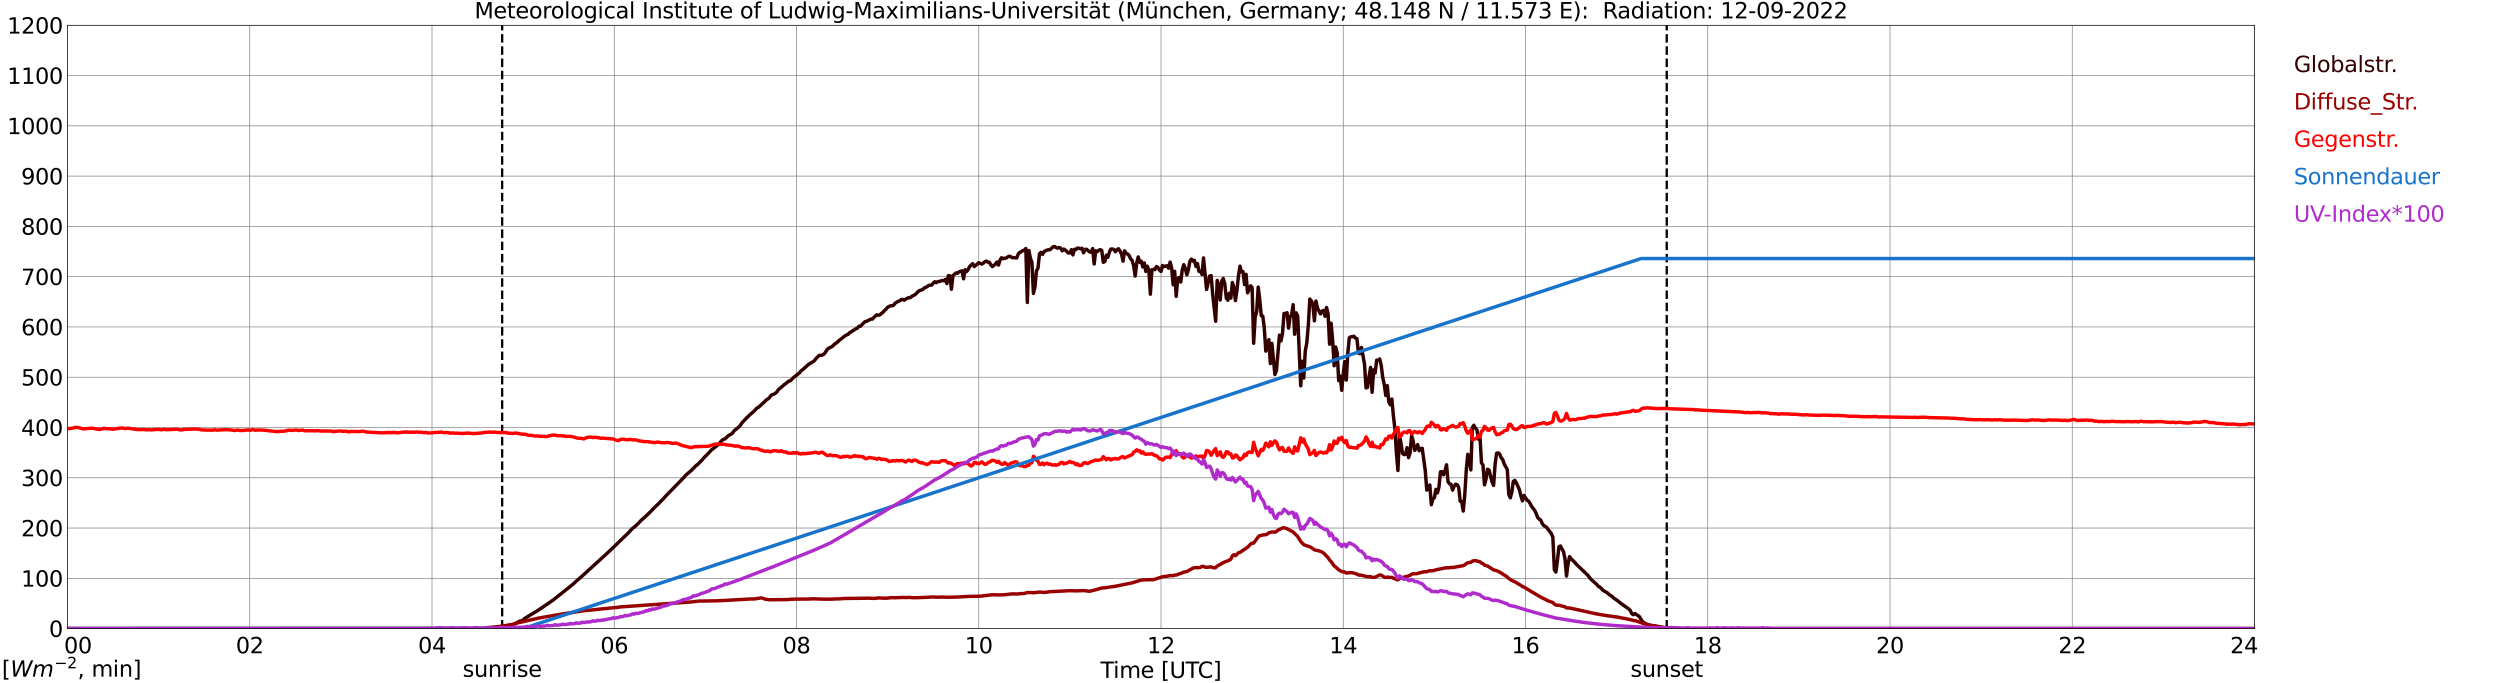 <?xml version="1.0" encoding="utf-8" standalone="no"?>
<!DOCTYPE svg PUBLIC "-//W3C//DTD SVG 1.1//EN"
  "http://www.w3.org/Graphics/SVG/1.1/DTD/svg11.dtd">
<svg xmlns:xlink="http://www.w3.org/1999/xlink" width="1085.4pt" height="296.64pt" viewBox="0 0 1085.4 296.64" xmlns="http://www.w3.org/2000/svg" version="1.1">
 <defs>
  <style type="text/css">*{stroke-linejoin: round; stroke-linecap: butt}</style>
 </defs>
 <g id="figure_1">
  <g id="patch_1">
   <path d="M 0 296.64 
L 1085.4 296.64 
L 1085.4 0 
L 0 0 
z
" style="fill: #ffffff"/>
  </g>
  <g id="axes_1">
   <g id="patch_2">
    <path d="M 29.306 272.909 
L 978.814 272.909 
L 978.814 10.976 
L 29.306 10.976 
z
" style="fill: #ffffff"/>
   </g>
   <g id="patch_3">
    <path d="M 978.814 272.909 
L 978.814 272.909 
L 978.814 10.976 
L 978.814 10.976 
z
" clip-path="url(#p1a6d98c38e)" style="fill: #d3d3d3; opacity: 0.25; stroke: #d3d3d3; stroke-linejoin: miter"/>
   </g>
   <g id="matplotlib.axis_1">
    <g id="xtick_1">
     <g id="line2d_1">
      <path d="M 29.306 272.909 
L 29.306 10.976 
" clip-path="url(#p1a6d98c38e)" style="fill: none; stroke: #808080; stroke-width: 0.3; stroke-linecap: square"/>
     </g>
     <g id="line2d_2"/>
     <g id="text_1">
      <!--    00 -->
      <g transform="translate(18.733 283.627) scale(0.095 -0.095)">
       <defs>
        <path id="DejaVuSans-20" transform="scale(0.016)"/>
        <path id="DejaVuSans-30" d="M 2034 4250 
Q 1547 4250 1301 3770 
Q 1056 3291 1056 2328 
Q 1056 1369 1301 889 
Q 1547 409 2034 409 
Q 2525 409 2770 889 
Q 3016 1369 3016 2328 
Q 3016 3291 2770 3770 
Q 2525 4250 2034 4250 
z
M 2034 4750 
Q 2819 4750 3233 4129 
Q 3647 3509 3647 2328 
Q 3647 1150 3233 529 
Q 2819 -91 2034 -91 
Q 1250 -91 836 529 
Q 422 1150 422 2328 
Q 422 3509 836 4129 
Q 1250 4750 2034 4750 
z
" transform="scale(0.016)"/>
       </defs>
       <use xlink:href="#DejaVuSans-20"/>
       <use xlink:href="#DejaVuSans-20" transform="translate(31.787 0)"/>
       <use xlink:href="#DejaVuSans-20" transform="translate(63.574 0)"/>
       <use xlink:href="#DejaVuSans-30" transform="translate(95.361 0)"/>
       <use xlink:href="#DejaVuSans-30" transform="translate(158.984 0)"/>
      </g>
     </g>
    </g>
    <g id="xtick_2">
     <g id="line2d_3">
      <path d="M 108.431 272.909 
L 108.431 10.976 
" clip-path="url(#p1a6d98c38e)" style="fill: none; stroke: #808080; stroke-width: 0.3; stroke-linecap: square"/>
     </g>
     <g id="line2d_4"/>
     <g id="text_2">
      <!-- 02 -->
      <g transform="translate(102.387 283.627) scale(0.095 -0.095)">
       <defs>
        <path id="DejaVuSans-32" d="M 1228 531 
L 3431 531 
L 3431 0 
L 469 0 
L 469 531 
Q 828 903 1448 1529 
Q 2069 2156 2228 2338 
Q 2531 2678 2651 2914 
Q 2772 3150 2772 3378 
Q 2772 3750 2511 3984 
Q 2250 4219 1831 4219 
Q 1534 4219 1204 4116 
Q 875 4013 500 3803 
L 500 4441 
Q 881 4594 1212 4672 
Q 1544 4750 1819 4750 
Q 2544 4750 2975 4387 
Q 3406 4025 3406 3419 
Q 3406 3131 3298 2873 
Q 3191 2616 2906 2266 
Q 2828 2175 2409 1742 
Q 1991 1309 1228 531 
z
" transform="scale(0.016)"/>
       </defs>
       <use xlink:href="#DejaVuSans-30"/>
       <use xlink:href="#DejaVuSans-32" transform="translate(63.623 0)"/>
      </g>
     </g>
    </g>
    <g id="xtick_3">
     <g id="line2d_5">
      <path d="M 187.557 272.909 
L 187.557 10.976 
" clip-path="url(#p1a6d98c38e)" style="fill: none; stroke: #808080; stroke-width: 0.3; stroke-linecap: square"/>
     </g>
     <g id="line2d_6"/>
     <g id="text_3">
      <!-- 04 -->
      <g transform="translate(181.513 283.627) scale(0.095 -0.095)">
       <defs>
        <path id="DejaVuSans-34" d="M 2419 4116 
L 825 1625 
L 2419 1625 
L 2419 4116 
z
M 2253 4666 
L 3047 4666 
L 3047 1625 
L 3713 1625 
L 3713 1100 
L 3047 1100 
L 3047 0 
L 2419 0 
L 2419 1100 
L 313 1100 
L 313 1709 
L 2253 4666 
z
" transform="scale(0.016)"/>
       </defs>
       <use xlink:href="#DejaVuSans-30"/>
       <use xlink:href="#DejaVuSans-34" transform="translate(63.623 0)"/>
      </g>
     </g>
    </g>
    <g id="xtick_4">
     <g id="line2d_7">
      <path d="M 266.683 272.909 
L 266.683 10.976 
" clip-path="url(#p1a6d98c38e)" style="fill: none; stroke: #808080; stroke-width: 0.3; stroke-linecap: square"/>
     </g>
     <g id="line2d_8"/>
     <g id="text_4">
      <!-- 06 -->
      <g transform="translate(260.638 283.627) scale(0.095 -0.095)">
       <defs>
        <path id="DejaVuSans-36" d="M 2113 2584 
Q 1688 2584 1439 2293 
Q 1191 2003 1191 1497 
Q 1191 994 1439 701 
Q 1688 409 2113 409 
Q 2538 409 2786 701 
Q 3034 994 3034 1497 
Q 3034 2003 2786 2293 
Q 2538 2584 2113 2584 
z
M 3366 4563 
L 3366 3988 
Q 3128 4100 2886 4159 
Q 2644 4219 2406 4219 
Q 1781 4219 1451 3797 
Q 1122 3375 1075 2522 
Q 1259 2794 1537 2939 
Q 1816 3084 2150 3084 
Q 2853 3084 3261 2657 
Q 3669 2231 3669 1497 
Q 3669 778 3244 343 
Q 2819 -91 2113 -91 
Q 1303 -91 875 529 
Q 447 1150 447 2328 
Q 447 3434 972 4092 
Q 1497 4750 2381 4750 
Q 2619 4750 2861 4703 
Q 3103 4656 3366 4563 
z
" transform="scale(0.016)"/>
       </defs>
       <use xlink:href="#DejaVuSans-30"/>
       <use xlink:href="#DejaVuSans-36" transform="translate(63.623 0)"/>
      </g>
     </g>
    </g>
    <g id="xtick_5">
     <g id="line2d_9">
      <path d="M 345.808 272.909 
L 345.808 10.976 
" clip-path="url(#p1a6d98c38e)" style="fill: none; stroke: #808080; stroke-width: 0.3; stroke-linecap: square"/>
     </g>
     <g id="line2d_10"/>
     <g id="text_5">
      <!-- 08 -->
      <g transform="translate(339.764 283.627) scale(0.095 -0.095)">
       <defs>
        <path id="DejaVuSans-38" d="M 2034 2216 
Q 1584 2216 1326 1975 
Q 1069 1734 1069 1313 
Q 1069 891 1326 650 
Q 1584 409 2034 409 
Q 2484 409 2743 651 
Q 3003 894 3003 1313 
Q 3003 1734 2745 1975 
Q 2488 2216 2034 2216 
z
M 1403 2484 
Q 997 2584 770 2862 
Q 544 3141 544 3541 
Q 544 4100 942 4425 
Q 1341 4750 2034 4750 
Q 2731 4750 3128 4425 
Q 3525 4100 3525 3541 
Q 3525 3141 3298 2862 
Q 3072 2584 2669 2484 
Q 3125 2378 3379 2068 
Q 3634 1759 3634 1313 
Q 3634 634 3220 271 
Q 2806 -91 2034 -91 
Q 1263 -91 848 271 
Q 434 634 434 1313 
Q 434 1759 690 2068 
Q 947 2378 1403 2484 
z
M 1172 3481 
Q 1172 3119 1398 2916 
Q 1625 2713 2034 2713 
Q 2441 2713 2670 2916 
Q 2900 3119 2900 3481 
Q 2900 3844 2670 4047 
Q 2441 4250 2034 4250 
Q 1625 4250 1398 4047 
Q 1172 3844 1172 3481 
z
" transform="scale(0.016)"/>
       </defs>
       <use xlink:href="#DejaVuSans-30"/>
       <use xlink:href="#DejaVuSans-38" transform="translate(63.623 0)"/>
      </g>
     </g>
    </g>
    <g id="xtick_6">
     <g id="line2d_11">
      <path d="M 424.934 272.909 
L 424.934 10.976 
" clip-path="url(#p1a6d98c38e)" style="fill: none; stroke: #808080; stroke-width: 0.3; stroke-linecap: square"/>
     </g>
     <g id="line2d_12"/>
     <g id="text_6">
      <!-- 10 -->
      <g transform="translate(418.89 283.627) scale(0.095 -0.095)">
       <defs>
        <path id="DejaVuSans-31" d="M 794 531 
L 1825 531 
L 1825 4091 
L 703 3866 
L 703 4441 
L 1819 4666 
L 2450 4666 
L 2450 531 
L 3481 531 
L 3481 0 
L 794 0 
L 794 531 
z
" transform="scale(0.016)"/>
       </defs>
       <use xlink:href="#DejaVuSans-31"/>
       <use xlink:href="#DejaVuSans-30" transform="translate(63.623 0)"/>
      </g>
     </g>
    </g>
    <g id="xtick_7">
     <g id="line2d_13">
      <path d="M 504.06 272.909 
L 504.06 10.976 
" clip-path="url(#p1a6d98c38e)" style="fill: none; stroke: #808080; stroke-width: 0.3; stroke-linecap: square"/>
     </g>
     <g id="line2d_14"/>
     <g id="text_7">
      <!-- 12 -->
      <g transform="translate(498.015 283.627) scale(0.095 -0.095)">
       <use xlink:href="#DejaVuSans-31"/>
       <use xlink:href="#DejaVuSans-32" transform="translate(63.623 0)"/>
      </g>
     </g>
    </g>
    <g id="xtick_8">
     <g id="line2d_15">
      <path d="M 583.185 272.909 
L 583.185 10.976 
" clip-path="url(#p1a6d98c38e)" style="fill: none; stroke: #808080; stroke-width: 0.3; stroke-linecap: square"/>
     </g>
     <g id="line2d_16"/>
     <g id="text_8">
      <!-- 14 -->
      <g transform="translate(577.141 283.627) scale(0.095 -0.095)">
       <use xlink:href="#DejaVuSans-31"/>
       <use xlink:href="#DejaVuSans-34" transform="translate(63.623 0)"/>
      </g>
     </g>
    </g>
    <g id="xtick_9">
     <g id="line2d_17">
      <path d="M 662.311 272.909 
L 662.311 10.976 
" clip-path="url(#p1a6d98c38e)" style="fill: none; stroke: #808080; stroke-width: 0.3; stroke-linecap: square"/>
     </g>
     <g id="line2d_18"/>
     <g id="text_9">
      <!-- 16 -->
      <g transform="translate(656.267 283.627) scale(0.095 -0.095)">
       <use xlink:href="#DejaVuSans-31"/>
       <use xlink:href="#DejaVuSans-36" transform="translate(63.623 0)"/>
      </g>
     </g>
    </g>
    <g id="xtick_10">
     <g id="line2d_19">
      <path d="M 741.437 272.909 
L 741.437 10.976 
" clip-path="url(#p1a6d98c38e)" style="fill: none; stroke: #808080; stroke-width: 0.3; stroke-linecap: square"/>
     </g>
     <g id="line2d_20"/>
     <g id="text_10">
      <!-- 18 -->
      <g transform="translate(735.392 283.627) scale(0.095 -0.095)">
       <use xlink:href="#DejaVuSans-31"/>
       <use xlink:href="#DejaVuSans-38" transform="translate(63.623 0)"/>
      </g>
     </g>
    </g>
    <g id="xtick_11">
     <g id="line2d_21">
      <path d="M 820.562 272.909 
L 820.562 10.976 
" clip-path="url(#p1a6d98c38e)" style="fill: none; stroke: #808080; stroke-width: 0.3; stroke-linecap: square"/>
     </g>
     <g id="line2d_22"/>
     <g id="text_11">
      <!-- 20 -->
      <g transform="translate(814.518 283.627) scale(0.095 -0.095)">
       <use xlink:href="#DejaVuSans-32"/>
       <use xlink:href="#DejaVuSans-30" transform="translate(63.623 0)"/>
      </g>
     </g>
    </g>
    <g id="xtick_12">
     <g id="line2d_23">
      <path d="M 899.688 272.909 
L 899.688 10.976 
" clip-path="url(#p1a6d98c38e)" style="fill: none; stroke: #808080; stroke-width: 0.3; stroke-linecap: square"/>
     </g>
     <g id="line2d_24"/>
     <g id="text_12">
      <!-- 22 -->
      <g transform="translate(893.644 283.627) scale(0.095 -0.095)">
       <use xlink:href="#DejaVuSans-32"/>
       <use xlink:href="#DejaVuSans-32" transform="translate(63.623 0)"/>
      </g>
     </g>
    </g>
    <g id="xtick_13">
     <g id="line2d_25">
      <path d="M 978.814 272.909 
L 978.814 10.976 
" clip-path="url(#p1a6d98c38e)" style="fill: none; stroke: #808080; stroke-width: 0.3; stroke-linecap: square"/>
     </g>
     <g id="line2d_26"/>
     <g id="text_13">
      <!-- 24    -->
      <g transform="translate(968.241 283.627) scale(0.095 -0.095)">
       <use xlink:href="#DejaVuSans-32"/>
       <use xlink:href="#DejaVuSans-34" transform="translate(63.623 0)"/>
       <use xlink:href="#DejaVuSans-20" transform="translate(127.246 0)"/>
       <use xlink:href="#DejaVuSans-20" transform="translate(159.033 0)"/>
       <use xlink:href="#DejaVuSans-20" transform="translate(190.82 0)"/>
      </g>
     </g>
    </g>
    <g id="text_14">
     <!-- Time [UTC] -->
     <g transform="translate(477.806 294.322) scale(0.095 -0.095)">
      <defs>
       <path id="DejaVuSans-54" d="M -19 4666 
L 3928 4666 
L 3928 4134 
L 2272 4134 
L 2272 0 
L 1638 0 
L 1638 4134 
L -19 4134 
L -19 4666 
z
" transform="scale(0.016)"/>
       <path id="DejaVuSans-69" d="M 603 3500 
L 1178 3500 
L 1178 0 
L 603 0 
L 603 3500 
z
M 603 4863 
L 1178 4863 
L 1178 4134 
L 603 4134 
L 603 4863 
z
" transform="scale(0.016)"/>
       <path id="DejaVuSans-6d" d="M 3328 2828 
Q 3544 3216 3844 3400 
Q 4144 3584 4550 3584 
Q 5097 3584 5394 3201 
Q 5691 2819 5691 2113 
L 5691 0 
L 5113 0 
L 5113 2094 
Q 5113 2597 4934 2840 
Q 4756 3084 4391 3084 
Q 3944 3084 3684 2787 
Q 3425 2491 3425 1978 
L 3425 0 
L 2847 0 
L 2847 2094 
Q 2847 2600 2669 2842 
Q 2491 3084 2119 3084 
Q 1678 3084 1418 2786 
Q 1159 2488 1159 1978 
L 1159 0 
L 581 0 
L 581 3500 
L 1159 3500 
L 1159 2956 
Q 1356 3278 1631 3431 
Q 1906 3584 2284 3584 
Q 2666 3584 2933 3390 
Q 3200 3197 3328 2828 
z
" transform="scale(0.016)"/>
       <path id="DejaVuSans-65" d="M 3597 1894 
L 3597 1613 
L 953 1613 
Q 991 1019 1311 708 
Q 1631 397 2203 397 
Q 2534 397 2845 478 
Q 3156 559 3463 722 
L 3463 178 
Q 3153 47 2828 -22 
Q 2503 -91 2169 -91 
Q 1331 -91 842 396 
Q 353 884 353 1716 
Q 353 2575 817 3079 
Q 1281 3584 2069 3584 
Q 2775 3584 3186 3129 
Q 3597 2675 3597 1894 
z
M 3022 2063 
Q 3016 2534 2758 2815 
Q 2500 3097 2075 3097 
Q 1594 3097 1305 2825 
Q 1016 2553 972 2059 
L 3022 2063 
z
" transform="scale(0.016)"/>
       <path id="DejaVuSans-5b" d="M 550 4863 
L 1875 4863 
L 1875 4416 
L 1125 4416 
L 1125 -397 
L 1875 -397 
L 1875 -844 
L 550 -844 
L 550 4863 
z
" transform="scale(0.016)"/>
       <path id="DejaVuSans-55" d="M 556 4666 
L 1191 4666 
L 1191 1831 
Q 1191 1081 1462 751 
Q 1734 422 2344 422 
Q 2950 422 3222 751 
Q 3494 1081 3494 1831 
L 3494 4666 
L 4128 4666 
L 4128 1753 
Q 4128 841 3676 375 
Q 3225 -91 2344 -91 
Q 1459 -91 1007 375 
Q 556 841 556 1753 
L 556 4666 
z
" transform="scale(0.016)"/>
       <path id="DejaVuSans-43" d="M 4122 4306 
L 4122 3641 
Q 3803 3938 3442 4084 
Q 3081 4231 2675 4231 
Q 1875 4231 1450 3742 
Q 1025 3253 1025 2328 
Q 1025 1406 1450 917 
Q 1875 428 2675 428 
Q 3081 428 3442 575 
Q 3803 722 4122 1019 
L 4122 359 
Q 3791 134 3420 21 
Q 3050 -91 2638 -91 
Q 1578 -91 968 557 
Q 359 1206 359 2328 
Q 359 3453 968 4101 
Q 1578 4750 2638 4750 
Q 3056 4750 3426 4639 
Q 3797 4528 4122 4306 
z
" transform="scale(0.016)"/>
       <path id="DejaVuSans-5d" d="M 1947 4863 
L 1947 -844 
L 622 -844 
L 622 -397 
L 1369 -397 
L 1369 4416 
L 622 4416 
L 622 4863 
L 1947 4863 
z
" transform="scale(0.016)"/>
      </defs>
      <use xlink:href="#DejaVuSans-54"/>
      <use xlink:href="#DejaVuSans-69" transform="translate(57.959 0)"/>
      <use xlink:href="#DejaVuSans-6d" transform="translate(85.742 0)"/>
      <use xlink:href="#DejaVuSans-65" transform="translate(183.154 0)"/>
      <use xlink:href="#DejaVuSans-20" transform="translate(244.678 0)"/>
      <use xlink:href="#DejaVuSans-5b" transform="translate(276.465 0)"/>
      <use xlink:href="#DejaVuSans-55" transform="translate(315.479 0)"/>
      <use xlink:href="#DejaVuSans-54" transform="translate(388.672 0)"/>
      <use xlink:href="#DejaVuSans-43" transform="translate(443.881 0)"/>
      <use xlink:href="#DejaVuSans-5d" transform="translate(513.705 0)"/>
     </g>
    </g>
   </g>
   <g id="matplotlib.axis_2">
    <g id="ytick_1">
     <g id="line2d_27">
      <path d="M 29.306 272.909 
L 978.814 272.909 
" clip-path="url(#p1a6d98c38e)" style="fill: none; stroke: #808080; stroke-width: 0.3; stroke-linecap: square"/>
     </g>
     <g id="line2d_28"/>
     <g id="text_15">
      <!-- 0 -->
      <g transform="translate(21.261 276.518) scale(0.095 -0.095)">
       <use xlink:href="#DejaVuSans-30"/>
      </g>
     </g>
    </g>
    <g id="ytick_2">
     <g id="line2d_29">
      <path d="M 29.306 251.081 
L 978.814 251.081 
" clip-path="url(#p1a6d98c38e)" style="fill: none; stroke: #808080; stroke-width: 0.3; stroke-linecap: square"/>
     </g>
     <g id="line2d_30"/>
     <g id="text_16">
      <!-- 100 -->
      <g transform="translate(9.173 254.69) scale(0.095 -0.095)">
       <use xlink:href="#DejaVuSans-31"/>
       <use xlink:href="#DejaVuSans-30" transform="translate(63.623 0)"/>
       <use xlink:href="#DejaVuSans-30" transform="translate(127.246 0)"/>
      </g>
     </g>
    </g>
    <g id="ytick_3">
     <g id="line2d_31">
      <path d="M 29.306 229.253 
L 978.814 229.253 
" clip-path="url(#p1a6d98c38e)" style="fill: none; stroke: #808080; stroke-width: 0.3; stroke-linecap: square"/>
     </g>
     <g id="line2d_32"/>
     <g id="text_17">
      <!-- 200 -->
      <g transform="translate(9.173 232.863) scale(0.095 -0.095)">
       <use xlink:href="#DejaVuSans-32"/>
       <use xlink:href="#DejaVuSans-30" transform="translate(63.623 0)"/>
       <use xlink:href="#DejaVuSans-30" transform="translate(127.246 0)"/>
      </g>
     </g>
    </g>
    <g id="ytick_4">
     <g id="line2d_33">
      <path d="M 29.306 207.426 
L 978.814 207.426 
" clip-path="url(#p1a6d98c38e)" style="fill: none; stroke: #808080; stroke-width: 0.3; stroke-linecap: square"/>
     </g>
     <g id="line2d_34"/>
     <g id="text_18">
      <!-- 300 -->
      <g transform="translate(9.173 211.035) scale(0.095 -0.095)">
       <defs>
        <path id="DejaVuSans-33" d="M 2597 2516 
Q 3050 2419 3304 2112 
Q 3559 1806 3559 1356 
Q 3559 666 3084 287 
Q 2609 -91 1734 -91 
Q 1441 -91 1130 -33 
Q 819 25 488 141 
L 488 750 
Q 750 597 1062 519 
Q 1375 441 1716 441 
Q 2309 441 2620 675 
Q 2931 909 2931 1356 
Q 2931 1769 2642 2001 
Q 2353 2234 1838 2234 
L 1294 2234 
L 1294 2753 
L 1863 2753 
Q 2328 2753 2575 2939 
Q 2822 3125 2822 3475 
Q 2822 3834 2567 4026 
Q 2313 4219 1838 4219 
Q 1578 4219 1281 4162 
Q 984 4106 628 3988 
L 628 4550 
Q 988 4650 1302 4700 
Q 1616 4750 1894 4750 
Q 2613 4750 3031 4423 
Q 3450 4097 3450 3541 
Q 3450 3153 3228 2886 
Q 3006 2619 2597 2516 
z
" transform="scale(0.016)"/>
       </defs>
       <use xlink:href="#DejaVuSans-33"/>
       <use xlink:href="#DejaVuSans-30" transform="translate(63.623 0)"/>
       <use xlink:href="#DejaVuSans-30" transform="translate(127.246 0)"/>
      </g>
     </g>
    </g>
    <g id="ytick_5">
     <g id="line2d_35">
      <path d="M 29.306 185.598 
L 978.814 185.598 
" clip-path="url(#p1a6d98c38e)" style="fill: none; stroke: #808080; stroke-width: 0.3; stroke-linecap: square"/>
     </g>
     <g id="line2d_36"/>
     <g id="text_19">
      <!-- 400 -->
      <g transform="translate(9.173 189.207) scale(0.095 -0.095)">
       <use xlink:href="#DejaVuSans-34"/>
       <use xlink:href="#DejaVuSans-30" transform="translate(63.623 0)"/>
       <use xlink:href="#DejaVuSans-30" transform="translate(127.246 0)"/>
      </g>
     </g>
    </g>
    <g id="ytick_6">
     <g id="line2d_37">
      <path d="M 29.306 163.77 
L 978.814 163.77 
" clip-path="url(#p1a6d98c38e)" style="fill: none; stroke: #808080; stroke-width: 0.3; stroke-linecap: square"/>
     </g>
     <g id="line2d_38"/>
     <g id="text_20">
      <!-- 500 -->
      <g transform="translate(9.173 167.379) scale(0.095 -0.095)">
       <defs>
        <path id="DejaVuSans-35" d="M 691 4666 
L 3169 4666 
L 3169 4134 
L 1269 4134 
L 1269 2991 
Q 1406 3038 1543 3061 
Q 1681 3084 1819 3084 
Q 2600 3084 3056 2656 
Q 3513 2228 3513 1497 
Q 3513 744 3044 326 
Q 2575 -91 1722 -91 
Q 1428 -91 1123 -41 
Q 819 9 494 109 
L 494 744 
Q 775 591 1075 516 
Q 1375 441 1709 441 
Q 2250 441 2565 725 
Q 2881 1009 2881 1497 
Q 2881 1984 2565 2268 
Q 2250 2553 1709 2553 
Q 1456 2553 1204 2497 
Q 953 2441 691 2322 
L 691 4666 
z
" transform="scale(0.016)"/>
       </defs>
       <use xlink:href="#DejaVuSans-35"/>
       <use xlink:href="#DejaVuSans-30" transform="translate(63.623 0)"/>
       <use xlink:href="#DejaVuSans-30" transform="translate(127.246 0)"/>
      </g>
     </g>
    </g>
    <g id="ytick_7">
     <g id="line2d_39">
      <path d="M 29.306 141.942 
L 978.814 141.942 
" clip-path="url(#p1a6d98c38e)" style="fill: none; stroke: #808080; stroke-width: 0.3; stroke-linecap: square"/>
     </g>
     <g id="line2d_40"/>
     <g id="text_21">
      <!-- 600 -->
      <g transform="translate(9.173 145.551) scale(0.095 -0.095)">
       <use xlink:href="#DejaVuSans-36"/>
       <use xlink:href="#DejaVuSans-30" transform="translate(63.623 0)"/>
       <use xlink:href="#DejaVuSans-30" transform="translate(127.246 0)"/>
      </g>
     </g>
    </g>
    <g id="ytick_8">
     <g id="line2d_41">
      <path d="M 29.306 120.114 
L 978.814 120.114 
" clip-path="url(#p1a6d98c38e)" style="fill: none; stroke: #808080; stroke-width: 0.3; stroke-linecap: square"/>
     </g>
     <g id="line2d_42"/>
     <g id="text_22">
      <!-- 700 -->
      <g transform="translate(9.173 123.724) scale(0.095 -0.095)">
       <defs>
        <path id="DejaVuSans-37" d="M 525 4666 
L 3525 4666 
L 3525 4397 
L 1831 0 
L 1172 0 
L 2766 4134 
L 525 4134 
L 525 4666 
z
" transform="scale(0.016)"/>
       </defs>
       <use xlink:href="#DejaVuSans-37"/>
       <use xlink:href="#DejaVuSans-30" transform="translate(63.623 0)"/>
       <use xlink:href="#DejaVuSans-30" transform="translate(127.246 0)"/>
      </g>
     </g>
    </g>
    <g id="ytick_9">
     <g id="line2d_43">
      <path d="M 29.306 98.287 
L 978.814 98.287 
" clip-path="url(#p1a6d98c38e)" style="fill: none; stroke: #808080; stroke-width: 0.3; stroke-linecap: square"/>
     </g>
     <g id="line2d_44"/>
     <g id="text_23">
      <!-- 800 -->
      <g transform="translate(9.173 101.896) scale(0.095 -0.095)">
       <use xlink:href="#DejaVuSans-38"/>
       <use xlink:href="#DejaVuSans-30" transform="translate(63.623 0)"/>
       <use xlink:href="#DejaVuSans-30" transform="translate(127.246 0)"/>
      </g>
     </g>
    </g>
    <g id="ytick_10">
     <g id="line2d_45">
      <path d="M 29.306 76.459 
L 978.814 76.459 
" clip-path="url(#p1a6d98c38e)" style="fill: none; stroke: #808080; stroke-width: 0.3; stroke-linecap: square"/>
     </g>
     <g id="line2d_46"/>
     <g id="text_24">
      <!-- 900 -->
      <g transform="translate(9.173 80.068) scale(0.095 -0.095)">
       <defs>
        <path id="DejaVuSans-39" d="M 703 97 
L 703 672 
Q 941 559 1184 500 
Q 1428 441 1663 441 
Q 2288 441 2617 861 
Q 2947 1281 2994 2138 
Q 2813 1869 2534 1725 
Q 2256 1581 1919 1581 
Q 1219 1581 811 2004 
Q 403 2428 403 3163 
Q 403 3881 828 4315 
Q 1253 4750 1959 4750 
Q 2769 4750 3195 4129 
Q 3622 3509 3622 2328 
Q 3622 1225 3098 567 
Q 2575 -91 1691 -91 
Q 1453 -91 1209 -44 
Q 966 3 703 97 
z
M 1959 2075 
Q 2384 2075 2632 2365 
Q 2881 2656 2881 3163 
Q 2881 3666 2632 3958 
Q 2384 4250 1959 4250 
Q 1534 4250 1286 3958 
Q 1038 3666 1038 3163 
Q 1038 2656 1286 2365 
Q 1534 2075 1959 2075 
z
" transform="scale(0.016)"/>
       </defs>
       <use xlink:href="#DejaVuSans-39"/>
       <use xlink:href="#DejaVuSans-30" transform="translate(63.623 0)"/>
       <use xlink:href="#DejaVuSans-30" transform="translate(127.246 0)"/>
      </g>
     </g>
    </g>
    <g id="ytick_11">
     <g id="line2d_47">
      <path d="M 29.306 54.631 
L 978.814 54.631 
" clip-path="url(#p1a6d98c38e)" style="fill: none; stroke: #808080; stroke-width: 0.3; stroke-linecap: square"/>
     </g>
     <g id="line2d_48"/>
     <g id="text_25">
      <!-- 1000 -->
      <g transform="translate(3.128 58.24) scale(0.095 -0.095)">
       <use xlink:href="#DejaVuSans-31"/>
       <use xlink:href="#DejaVuSans-30" transform="translate(63.623 0)"/>
       <use xlink:href="#DejaVuSans-30" transform="translate(127.246 0)"/>
       <use xlink:href="#DejaVuSans-30" transform="translate(190.869 0)"/>
      </g>
     </g>
    </g>
    <g id="ytick_12">
     <g id="line2d_49">
      <path d="M 29.306 32.803 
L 978.814 32.803 
" clip-path="url(#p1a6d98c38e)" style="fill: none; stroke: #808080; stroke-width: 0.3; stroke-linecap: square"/>
     </g>
     <g id="line2d_50"/>
     <g id="text_26">
      <!-- 1100 -->
      <g transform="translate(3.128 36.413) scale(0.095 -0.095)">
       <use xlink:href="#DejaVuSans-31"/>
       <use xlink:href="#DejaVuSans-31" transform="translate(63.623 0)"/>
       <use xlink:href="#DejaVuSans-30" transform="translate(127.246 0)"/>
       <use xlink:href="#DejaVuSans-30" transform="translate(190.869 0)"/>
      </g>
     </g>
    </g>
    <g id="ytick_13">
     <g id="line2d_51">
      <path d="M 29.306 10.976 
L 978.814 10.976 
" clip-path="url(#p1a6d98c38e)" style="fill: none; stroke: #808080; stroke-width: 0.3; stroke-linecap: square"/>
     </g>
     <g id="line2d_52"/>
     <g id="text_27">
      <!-- 1200 -->
      <g transform="translate(3.128 14.585) scale(0.095 -0.095)">
       <use xlink:href="#DejaVuSans-31"/>
       <use xlink:href="#DejaVuSans-32" transform="translate(63.623 0)"/>
       <use xlink:href="#DejaVuSans-30" transform="translate(127.246 0)"/>
       <use xlink:href="#DejaVuSans-30" transform="translate(190.869 0)"/>
      </g>
     </g>
    </g>
   </g>
   <g id="line2d_53">
    <path d="M 218.02 272.909 
L 218.02 10.976 
" clip-path="url(#p1a6d98c38e)" style="fill: none; stroke-dasharray: 3.7,1.6; stroke-dashoffset: 0; stroke: #000000"/>
   </g>
   <g id="line2d_54">
    <path d="M 723.633 272.909 
L 723.633 10.976 
" clip-path="url(#p1a6d98c38e)" style="fill: none; stroke-dasharray: 3.7,1.6; stroke-dashoffset: 0; stroke: #000000"/>
   </g>
   <g id="line2d_55">
    <path d="M 29.306 272.909 
L 211.295 272.826 
L 217.889 272.066 
L 220.526 271.577 
L 223.164 271.003 
L 225.801 269.619 
L 226.461 269.534 
L 227.12 269.248 
L 227.779 268.521 
L 233.714 264.909 
L 240.308 260.401 
L 248.88 253.565 
L 250.198 252.299 
L 252.836 250.02 
L 261.408 242.204 
L 263.386 240.399 
L 267.342 236.651 
L 268.661 235.35 
L 269.98 234.084 
L 272.617 231.534 
L 274.595 229.441 
L 275.914 228.395 
L 277.233 227.112 
L 278.552 225.693 
L 279.211 225.204 
L 280.53 223.971 
L 281.849 222.74 
L 284.486 220.005 
L 285.805 218.789 
L 287.124 217.438 
L 289.102 215.312 
L 297.014 207.175 
L 297.674 206.347 
L 298.992 205.234 
L 300.311 204.103 
L 302.289 202.06 
L 302.949 201.587 
L 304.927 199.561 
L 305.586 198.769 
L 307.564 196.793 
L 308.883 195.342 
L 310.861 193.838 
L 312.18 192.842 
L 312.839 191.847 
L 313.499 191.138 
L 314.158 190.716 
L 314.818 190.513 
L 316.136 189.23 
L 316.796 188.809 
L 317.455 188.52 
L 318.114 187.896 
L 318.774 186.969 
L 320.752 185.414 
L 321.411 184.722 
L 322.071 183.659 
L 323.39 182.241 
L 325.368 180.248 
L 327.346 178.528 
L 328.665 177.126 
L 329.324 176.806 
L 331.961 174.391 
L 332.621 173.699 
L 333.94 172.805 
L 334.599 171.875 
L 335.258 171.318 
L 335.918 171.167 
L 336.577 170.779 
L 337.236 170.222 
L 337.896 169.225 
L 339.874 167.555 
L 340.533 166.928 
L 341.193 166.525 
L 341.852 165.9 
L 342.512 165.462 
L 343.171 165.291 
L 344.49 163.925 
L 345.808 162.912 
L 347.127 161.864 
L 347.787 160.954 
L 348.446 160.531 
L 350.424 158.758 
L 351.083 158.167 
L 353.062 157.003 
L 353.721 156.429 
L 354.38 155.552 
L 355.699 154.268 
L 356.359 154.286 
L 357.018 154.183 
L 357.677 153.762 
L 358.337 153.002 
L 358.996 151.904 
L 359.655 151.247 
L 360.974 150.621 
L 361.634 150.149 
L 362.293 149.39 
L 362.952 149.034 
L 363.612 148.512 
L 364.271 147.836 
L 365.59 146.858 
L 366.249 146.249 
L 367.568 145.389 
L 368.227 145.136 
L 368.887 144.409 
L 369.546 144.088 
L 370.206 143.566 
L 370.865 143.261 
L 371.524 142.754 
L 372.184 142.553 
L 372.843 141.691 
L 373.502 141.674 
L 375.481 139.683 
L 376.14 139.548 
L 378.118 138.535 
L 378.777 138.535 
L 380.096 137.116 
L 380.756 136.677 
L 381.415 136.88 
L 382.074 136.677 
L 382.734 136.02 
L 383.393 135.579 
L 384.053 134.737 
L 384.712 134.213 
L 385.371 133.386 
L 386.69 132.727 
L 387.349 132.744 
L 388.009 132.491 
L 388.668 131.563 
L 389.987 130.836 
L 390.646 130.583 
L 391.306 130.077 
L 391.965 129.976 
L 392.624 130.33 
L 393.284 129.773 
L 394.603 129.199 
L 395.262 129.199 
L 395.921 128.625 
L 397.24 127.951 
L 397.899 127.359 
L 398.559 126.617 
L 399.218 126.161 
L 400.537 125.722 
L 401.196 125.098 
L 402.515 124.473 
L 403.175 123.915 
L 404.493 123.764 
L 405.153 122.952 
L 405.812 122.328 
L 406.471 122.734 
L 407.131 122.245 
L 407.79 122.227 
L 409.109 121.771 
L 409.768 121.924 
L 410.428 121.332 
L 411.087 123.105 
L 411.746 119.695 
L 412.406 119.746 
L 413.065 125.569 
L 413.725 119.66 
L 415.043 118.497 
L 415.703 118.648 
L 416.362 118.023 
L 417.681 117.602 
L 418.34 121.047 
L 419 117.096 
L 419.659 117.888 
L 420.318 117.045 
L 420.978 115.694 
L 422.297 114.496 
L 422.956 115.727 
L 424.275 114.699 
L 424.934 114.057 
L 426.253 114.664 
L 426.912 114.258 
L 427.572 113.619 
L 428.231 113.365 
L 428.89 113.819 
L 429.55 113.854 
L 430.209 115.035 
L 430.869 115.727 
L 432.187 114.647 
L 432.847 113.769 
L 433.506 115.085 
L 434.165 112.909 
L 434.825 111.896 
L 435.484 112.318 
L 436.144 112.115 
L 436.803 112.047 
L 437.462 111.558 
L 438.122 111.237 
L 438.781 111.405 
L 439.44 111.846 
L 441.419 111.979 
L 442.078 110.309 
L 442.737 109.565 
L 443.397 109.279 
L 444.056 108.738 
L 444.716 108.672 
L 445.375 107.895 
L 446.034 131.31 
L 446.694 108.79 
L 447.353 112.099 
L 448.012 113.922 
L 448.672 127.392 
L 449.331 124.574 
L 449.991 117.602 
L 450.65 116.437 
L 451.309 110.192 
L 451.969 109.55 
L 452.628 110.445 
L 453.287 109.262 
L 454.606 108.552 
L 455.925 108.367 
L 457.244 107.151 
L 457.903 107.051 
L 458.563 107.524 
L 459.222 107.725 
L 459.881 107.439 
L 460.541 107.793 
L 461.2 108.908 
L 461.859 108.149 
L 462.519 108.587 
L 463.838 109.836 
L 464.497 109.853 
L 465.156 108.402 
L 465.816 110.681 
L 466.475 108.216 
L 467.134 108.334 
L 467.794 107.692 
L 468.453 107.777 
L 469.113 108.031 
L 469.772 107.777 
L 470.431 109.735 
L 471.091 108.299 
L 471.75 108.231 
L 473.069 109.38 
L 473.728 109.482 
L 474.388 107.913 
L 475.047 114.596 
L 475.706 108.891 
L 476.366 109.244 
L 477.025 108.655 
L 477.685 108.384 
L 478.344 108.738 
L 479.003 113.872 
L 479.663 113.584 
L 480.322 110.816 
L 480.981 111.693 
L 481.641 109.447 
L 482.3 108.131 
L 482.96 108.114 
L 483.619 108.317 
L 484.278 109.297 
L 484.938 108.419 
L 485.597 107.996 
L 486.256 108.941 
L 486.916 110.259 
L 487.575 113.381 
L 488.235 108.926 
L 488.894 109.954 
L 489.553 110.259 
L 490.213 110.916 
L 490.872 112.385 
L 491.532 113.06 
L 492.191 115.391 
L 492.85 119.831 
L 493.51 114.258 
L 494.169 111.541 
L 494.828 113.887 
L 495.488 113.381 
L 496.147 115.88 
L 496.807 114.175 
L 497.466 117.838 
L 498.125 115.576 
L 498.785 117.214 
L 499.444 127.73 
L 500.103 117.113 
L 500.763 116.925 
L 501.422 117.061 
L 502.082 115.712 
L 502.741 116.151 
L 503.4 117.196 
L 504.06 117.873 
L 504.719 115.273 
L 505.379 115.745 
L 506.697 115.356 
L 507.357 116.454 
L 508.016 113.804 
L 508.675 116.301 
L 509.335 123.661 
L 509.994 117.788 
L 510.654 128.66 
L 511.313 121.012 
L 511.972 120.455 
L 512.632 122.446 
L 513.291 117.163 
L 513.95 114.917 
L 514.61 116.589 
L 515.269 119.307 
L 515.929 117.196 
L 516.588 113.466 
L 517.247 112.486 
L 517.907 113.348 
L 518.566 113.01 
L 519.226 115.677 
L 519.885 114.428 
L 520.544 117.788 
L 521.204 117.838 
L 521.863 119.154 
L 522.522 111.979 
L 523.841 125.687 
L 525.16 119.881 
L 525.819 119.66 
L 526.479 127.58 
L 527.797 139.48 
L 528.457 121.721 
L 529.116 123.932 
L 529.776 130.247 
L 530.435 122.007 
L 531.094 120.894 
L 531.754 123.341 
L 532.413 129.352 
L 533.073 130.365 
L 533.732 127.342 
L 534.391 129.42 
L 535.051 122.666 
L 535.71 124.777 
L 536.369 130.5 
L 537.029 126.008 
L 537.688 119.763 
L 538.348 115.542 
L 539.007 118.074 
L 539.666 117.956 
L 540.326 123.544 
L 540.985 119.104 
L 541.644 127.106 
L 542.304 125.822 
L 542.963 124.085 
L 543.623 124.912 
L 544.282 149.034 
L 544.941 137.708 
L 545.601 135.243 
L 546.26 124.659 
L 546.919 129.959 
L 547.579 137.048 
L 548.238 137.234 
L 548.898 142.3 
L 549.557 152.446 
L 550.216 150.791 
L 550.876 147.465 
L 551.535 157.863 
L 552.195 149.086 
L 553.513 162.591 
L 554.173 160.954 
L 555.491 145.524 
L 556.151 148.006 
L 556.81 144.714 
L 557.47 136.103 
L 558.129 136.154 
L 558.788 135.767 
L 559.448 142.451 
L 560.107 137.387 
L 560.766 136.795 
L 561.426 132.288 
L 562.085 145.118 
L 562.745 135.817 
L 563.404 137.219 
L 564.723 167.503 
L 565.382 156.851 
L 566.042 164.128 
L 566.701 152.328 
L 567.36 148.934 
L 568.02 141.117 
L 568.679 129.841 
L 569.338 130.618 
L 569.998 132.255 
L 570.657 139.295 
L 571.317 130.701 
L 571.976 133.689 
L 573.295 136.306 
L 573.954 135.091 
L 574.613 134.77 
L 575.273 137.337 
L 575.932 133.504 
L 576.592 136.221 
L 577.251 149.458 
L 577.91 140.34 
L 578.57 147.633 
L 579.229 158.809 
L 579.889 150.656 
L 580.548 153.221 
L 581.207 165.241 
L 581.867 163.283 
L 582.526 169.46 
L 583.185 162.353 
L 583.845 157.003 
L 584.504 165.005 
L 585.164 153.323 
L 585.823 146.62 
L 586.482 146.216 
L 587.142 146.216 
L 587.801 145.98 
L 588.46 146.773 
L 589.12 147.043 
L 589.779 153.288 
L 590.439 153.526 
L 591.098 150.859 
L 592.417 158.101 
L 593.076 168.397 
L 593.736 168.179 
L 594.395 163.401 
L 595.054 159.518 
L 595.714 170.323 
L 596.373 160.548 
L 597.032 161.95 
L 597.692 156.379 
L 598.351 156.394 
L 599.011 155.838 
L 599.67 158.608 
L 600.329 163.908 
L 600.989 166.896 
L 601.648 171.724 
L 602.307 167.435 
L 602.967 174.509 
L 603.626 175.725 
L 604.286 173.261 
L 604.945 180.435 
L 605.604 186.106 
L 606.264 196.64 
L 606.923 204.271 
L 607.582 188.977 
L 608.242 192.369 
L 608.901 196.876 
L 609.561 197.383 
L 610.22 197.232 
L 610.879 194.379 
L 611.539 198.684 
L 612.198 196.623 
L 612.858 189.112 
L 613.517 191.323 
L 614.176 195.51 
L 614.836 194.783 
L 615.495 193.028 
L 616.154 195.695 
L 616.814 194.783 
L 617.473 194.632 
L 618.792 204.322 
L 619.451 212.78 
L 620.111 212.306 
L 620.77 210.551 
L 621.429 219.127 
L 622.089 216.578 
L 622.748 216.139 
L 623.408 212.476 
L 624.067 213.996 
L 624.726 211.564 
L 625.386 204.878 
L 626.045 204.76 
L 626.705 206.129 
L 627.364 204.422 
L 628.023 201.807 
L 628.683 209.183 
L 629.342 210.045 
L 630.001 210.263 
L 630.661 212.78 
L 631.32 211.09 
L 631.98 210.213 
L 632.639 210.451 
L 633.298 211.582 
L 633.958 217.573 
L 634.617 217.759 
L 635.276 221.878 
L 635.936 214.974 
L 636.595 204.136 
L 637.255 197.249 
L 637.914 199.781 
L 638.573 204.018 
L 639.233 185.582 
L 639.892 184.622 
L 640.552 185.836 
L 641.211 186.58 
L 641.87 190.649 
L 642.53 189.263 
L 643.189 200.98 
L 643.848 201.907 
L 644.508 210.484 
L 645.167 207.984 
L 645.827 203.73 
L 646.486 204.068 
L 647.805 209.303 
L 648.464 210.77 
L 649.123 201.368 
L 649.783 196.776 
L 650.442 196.608 
L 651.102 197.114 
L 651.761 198.836 
L 652.42 199.476 
L 653.08 201.504 
L 654.399 203.798 
L 655.058 214.67 
L 655.717 216.139 
L 656.377 213.64 
L 657.036 208.982 
L 657.695 208.576 
L 658.355 209.674 
L 659.674 212.61 
L 660.333 215.397 
L 660.992 217.455 
L 661.652 215.109 
L 662.97 217.117 
L 663.63 217.558 
L 664.289 218.571 
L 664.949 219.819 
L 666.267 221.542 
L 666.927 222.925 
L 667.586 224.648 
L 668.246 225.34 
L 668.905 225.796 
L 669.564 227.265 
L 670.224 228.192 
L 670.883 228.531 
L 671.542 229.037 
L 673.521 231.705 
L 674.18 233.189 
L 674.839 247.318 
L 675.499 248.366 
L 676.158 243.487 
L 676.817 237.443 
L 677.477 237.037 
L 678.796 239.486 
L 679.455 242.557 
L 680.114 250.105 
L 680.774 244.838 
L 681.433 241.68 
L 682.092 242.61 
L 683.411 243.841 
L 684.73 245.327 
L 689.346 249.732 
L 690.664 251.454 
L 693.302 253.785 
L 693.961 254.56 
L 694.621 254.916 
L 695.28 255.506 
L 695.939 256.3 
L 697.918 257.431 
L 698.577 258.105 
L 699.896 258.932 
L 700.555 259.627 
L 702.533 260.958 
L 703.193 261.585 
L 707.149 264.403 
L 707.808 265.044 
L 708.468 266.446 
L 709.127 266.867 
L 709.786 266.345 
L 711.765 267.729 
L 713.083 269.84 
L 713.743 270.361 
L 714.402 270.682 
L 715.062 271.156 
L 717.04 271.612 
L 720.337 272.219 
L 722.974 272.725 
L 724.293 272.894 
L 729.568 272.909 
L 978.154 272.909 
L 978.154 272.909 
" clip-path="url(#p1a6d98c38e)" style="fill: none; stroke: #330000; stroke-width: 1.5; stroke-linecap: square"/>
   </g>
   <g id="line2d_56">
    <path d="M 29.306 272.909 
L 210.635 272.909 
L 211.295 272.529 
L 215.251 272.193 
L 221.186 271.355 
L 223.164 271.019 
L 224.482 270.473 
L 227.12 269.927 
L 228.439 269.591 
L 230.417 269.128 
L 233.714 268.373 
L 241.626 266.989 
L 243.604 266.653 
L 246.242 266.232 
L 249.539 265.771 
L 250.198 265.603 
L 250.858 265.603 
L 253.495 265.14 
L 256.792 264.848 
L 261.408 264.344 
L 263.386 264.176 
L 264.705 264.007 
L 268.002 263.715 
L 269.32 263.503 
L 283.167 262.538 
L 284.486 262.455 
L 300.311 261.32 
L 303.608 260.943 
L 304.927 260.943 
L 310.861 260.86 
L 315.477 260.65 
L 316.796 260.565 
L 326.686 260.02 
L 327.346 260.063 
L 330.643 259.559 
L 331.961 260.063 
L 333.94 260.397 
L 341.852 260.314 
L 343.83 260.146 
L 351.743 260.063 
L 352.402 259.978 
L 354.38 260.02 
L 357.018 260.105 
L 358.996 260.146 
L 361.634 260.105 
L 362.952 260.02 
L 364.271 260.02 
L 366.249 259.851 
L 368.227 259.81 
L 376.14 259.727 
L 376.799 259.683 
L 377.459 259.768 
L 378.118 259.727 
L 379.437 259.81 
L 381.415 259.6 
L 384.712 259.727 
L 386.031 259.6 
L 386.69 259.474 
L 388.668 259.517 
L 390.646 259.432 
L 391.965 259.391 
L 393.284 259.432 
L 394.603 259.349 
L 396.581 259.517 
L 399.878 259.432 
L 405.153 259.181 
L 406.471 259.264 
L 407.79 259.264 
L 409.768 259.223 
L 411.087 259.306 
L 415.043 259.223 
L 420.978 258.928 
L 425.593 258.845 
L 430.869 258.214 
L 433.506 258.299 
L 436.144 258.214 
L 439.44 257.837 
L 441.419 257.88 
L 442.078 257.88 
L 442.737 257.754 
L 444.716 257.669 
L 446.034 257.25 
L 447.353 257.291 
L 448.012 257.25 
L 448.672 257.376 
L 451.309 257.04 
L 452.628 257.167 
L 453.947 257.167 
L 455.925 256.872 
L 457.903 256.789 
L 464.497 256.453 
L 467.134 256.536 
L 470.431 256.409 
L 473.069 256.704 
L 475.047 256.243 
L 477.685 255.486 
L 478.344 255.276 
L 479.663 255.193 
L 484.278 254.521 
L 491.532 253.052 
L 495.488 251.834 
L 499.444 251.666 
L 500.763 251.666 
L 504.719 250.407 
L 507.357 250.073 
L 508.016 249.861 
L 509.335 249.946 
L 509.994 249.651 
L 510.654 249.695 
L 511.972 249.149 
L 512.632 248.981 
L 513.95 248.392 
L 515.269 248.141 
L 517.907 246.672 
L 518.566 246.462 
L 520.544 246.462 
L 521.204 246.336 
L 521.863 245.875 
L 522.522 245.917 
L 523.182 246.253 
L 524.501 246.294 
L 525.16 246.126 
L 525.819 246.168 
L 527.138 246.587 
L 527.797 246.421 
L 528.457 245.749 
L 531.754 243.943 
L 533.073 243.524 
L 534.391 242.767 
L 535.051 241.298 
L 535.71 240.796 
L 536.369 241.256 
L 537.029 240.711 
L 537.688 239.955 
L 538.348 239.829 
L 541.644 237.605 
L 542.963 236.219 
L 543.623 235.841 
L 544.282 235.799 
L 546.26 233.112 
L 546.919 232.567 
L 547.579 232.484 
L 548.238 232.274 
L 549.557 232.148 
L 550.216 231.853 
L 550.876 231.266 
L 551.535 231.183 
L 552.195 230.93 
L 553.513 231.056 
L 554.173 230.762 
L 554.832 230.174 
L 556.81 229.21 
L 557.47 229.124 
L 558.788 229.546 
L 561.426 230.973 
L 562.085 231.687 
L 562.745 232.189 
L 563.404 232.944 
L 564.723 235.086 
L 566.042 236.472 
L 568.02 237.185 
L 568.679 237.354 
L 569.998 238.192 
L 570.657 238.737 
L 572.635 239.159 
L 573.954 239.661 
L 574.613 240.082 
L 576.592 242.097 
L 577.251 243.147 
L 577.91 243.817 
L 579.229 245.663 
L 580.548 246.713 
L 581.207 247.427 
L 581.867 247.722 
L 582.526 248.182 
L 583.845 248.35 
L 584.504 248.813 
L 586.482 248.604 
L 587.142 248.645 
L 589.12 249.232 
L 589.779 249.61 
L 590.439 249.736 
L 591.098 249.736 
L 592.417 250.073 
L 593.076 250.324 
L 594.395 250.407 
L 595.054 250.365 
L 595.714 250.701 
L 597.032 250.618 
L 599.011 249.61 
L 599.67 249.695 
L 600.989 250.575 
L 601.648 250.743 
L 602.307 250.492 
L 602.967 250.701 
L 604.286 250.66 
L 604.945 251.037 
L 605.604 251.247 
L 606.264 251.583 
L 606.923 251.751 
L 607.582 251.12 
L 609.561 250.575 
L 611.539 250.073 
L 612.198 249.778 
L 612.858 249.274 
L 613.517 249.106 
L 614.836 249.106 
L 618.133 248.267 
L 619.451 248.224 
L 620.77 247.722 
L 621.429 247.846 
L 622.748 247.637 
L 623.408 247.386 
L 628.023 246.462 
L 628.683 246.587 
L 630.001 246.336 
L 630.661 246.421 
L 635.276 245.58 
L 635.936 245.244 
L 636.595 244.699 
L 637.255 244.321 
L 638.573 244.153 
L 639.233 243.607 
L 639.892 243.439 
L 640.552 243.398 
L 641.87 243.734 
L 642.53 243.902 
L 643.189 244.448 
L 643.848 244.699 
L 644.508 245.329 
L 645.827 245.749 
L 648.464 247.427 
L 649.783 247.763 
L 651.102 248.392 
L 654.399 250.492 
L 655.058 251.164 
L 656.377 252.002 
L 657.695 252.589 
L 660.333 254.185 
L 660.992 254.648 
L 661.652 254.899 
L 666.267 257.669 
L 668.905 259.223 
L 672.202 260.901 
L 674.18 261.574 
L 674.839 262.287 
L 675.499 262.665 
L 676.158 262.792 
L 676.817 262.748 
L 679.455 263.462 
L 680.114 263.924 
L 681.433 263.966 
L 685.389 264.806 
L 688.686 265.562 
L 691.324 266.149 
L 693.302 266.568 
L 697.258 267.24 
L 702.533 267.954 
L 703.852 268.249 
L 705.83 268.583 
L 709.786 269.506 
L 710.446 269.591 
L 712.424 270.305 
L 713.743 270.809 
L 717.04 271.564 
L 718.358 271.689 
L 722.974 272.529 
L 727.59 272.739 
L 728.249 272.697 
L 730.227 272.909 
L 978.154 272.909 
L 978.154 272.909 
" clip-path="url(#p1a6d98c38e)" style="fill: none; stroke: #990000; stroke-width: 1.5; stroke-linecap: square"/>
   </g>
   <g id="line2d_57">
    <path d="M 29.306 186.111 
L 30.625 186.034 
L 31.284 185.853 
L 31.943 185.842 
L 32.603 185.58 
L 33.921 185.622 
L 35.24 185.964 
L 35.9 186.207 
L 39.856 185.912 
L 40.515 185.958 
L 41.834 186.248 
L 43.153 186.453 
L 43.812 186.349 
L 45.131 185.951 
L 46.45 186.139 
L 47.768 186.135 
L 48.428 186.322 
L 49.087 186.377 
L 49.747 186.207 
L 51.065 186.056 
L 52.384 185.816 
L 53.703 185.897 
L 54.362 186.109 
L 55.022 185.949 
L 55.681 185.919 
L 59.637 186.504 
L 61.615 186.521 
L 62.275 186.456 
L 63.594 186.602 
L 64.912 186.571 
L 65.572 186.648 
L 68.869 186.392 
L 69.528 186.573 
L 70.187 186.602 
L 70.847 186.412 
L 71.506 186.425 
L 72.166 186.563 
L 76.781 186.34 
L 77.441 186.427 
L 78.1 186.663 
L 79.419 186.595 
L 80.078 186.351 
L 80.737 186.425 
L 84.694 186.25 
L 86.672 186.405 
L 87.331 186.621 
L 88.65 186.685 
L 89.969 186.735 
L 92.606 186.761 
L 93.266 186.525 
L 93.925 186.759 
L 97.881 186.536 
L 99.2 186.608 
L 99.86 186.619 
L 101.178 186.827 
L 101.838 186.914 
L 103.156 186.704 
L 104.475 186.921 
L 105.794 186.848 
L 107.772 186.65 
L 108.431 186.833 
L 109.75 186.519 
L 111.069 186.816 
L 111.728 186.678 
L 114.366 186.748 
L 120.3 187.412 
L 121.619 187.261 
L 122.938 187.244 
L 123.597 187.178 
L 124.257 186.958 
L 125.575 186.774 
L 126.894 186.864 
L 128.213 186.718 
L 128.872 186.726 
L 129.532 186.903 
L 131.51 186.718 
L 132.169 187.03 
L 134.807 186.995 
L 136.785 187.062 
L 138.104 186.971 
L 139.422 187.152 
L 140.741 187.126 
L 144.038 187.152 
L 144.697 187.418 
L 147.335 187.104 
L 147.994 187.128 
L 148.654 187.27 
L 149.972 187.204 
L 150.632 187.278 
L 151.291 187.512 
L 152.61 187.305 
L 155.907 187.377 
L 157.226 187.191 
L 157.885 187.246 
L 159.204 187.588 
L 165.798 187.931 
L 169.094 187.763 
L 169.754 187.842 
L 171.073 187.73 
L 171.732 187.778 
L 172.391 187.942 
L 175.029 187.615 
L 176.348 187.512 
L 177.007 187.645 
L 179.645 187.658 
L 180.963 187.547 
L 181.623 187.682 
L 182.282 187.597 
L 184.26 187.857 
L 184.92 187.748 
L 185.579 187.953 
L 186.898 187.946 
L 187.557 187.97 
L 188.876 187.724 
L 189.535 187.796 
L 190.195 187.658 
L 190.854 187.693 
L 191.513 187.556 
L 192.832 187.892 
L 193.492 187.765 
L 194.81 187.866 
L 195.47 188.097 
L 196.129 187.97 
L 196.788 187.973 
L 197.448 188.117 
L 198.107 188.053 
L 200.745 188.204 
L 203.382 187.997 
L 204.701 188.204 
L 206.02 188.232 
L 209.976 187.879 
L 210.635 187.66 
L 211.295 187.695 
L 212.614 187.549 
L 213.273 187.711 
L 214.592 187.602 
L 215.91 187.746 
L 217.229 187.794 
L 219.867 187.781 
L 220.526 188.077 
L 221.845 188.117 
L 222.504 188.189 
L 223.823 188.025 
L 224.482 188.049 
L 226.461 188.514 
L 227.12 188.446 
L 227.779 188.573 
L 228.439 188.584 
L 229.098 188.9 
L 229.757 189.051 
L 230.417 188.951 
L 232.395 189.324 
L 233.054 189.278 
L 234.373 189.4 
L 236.351 189.463 
L 237.67 189.555 
L 238.329 189.212 
L 238.989 189.134 
L 239.648 188.924 
L 240.967 188.892 
L 241.626 189.119 
L 242.286 189.178 
L 243.604 189.149 
L 244.264 189.289 
L 244.923 189.252 
L 245.583 189.494 
L 246.901 189.42 
L 248.22 189.525 
L 248.88 189.73 
L 249.539 189.797 
L 250.198 190.103 
L 250.858 190.258 
L 252.176 190.273 
L 253.495 190.561 
L 254.814 189.933 
L 256.133 189.767 
L 256.792 189.795 
L 257.451 190.007 
L 258.111 189.819 
L 260.089 190.083 
L 260.748 190.31 
L 261.408 190.197 
L 266.023 190.568 
L 268.002 191.247 
L 268.661 191.286 
L 269.32 190.771 
L 270.639 190.692 
L 272.617 190.97 
L 273.277 190.771 
L 273.936 190.786 
L 274.595 190.974 
L 275.914 190.954 
L 277.233 191.356 
L 279.211 191.659 
L 279.87 191.762 
L 281.189 191.736 
L 282.508 191.941 
L 283.827 192.126 
L 284.486 192.122 
L 285.145 191.969 
L 285.805 191.956 
L 287.124 192.203 
L 288.442 192.251 
L 289.761 192.076 
L 292.399 192.563 
L 293.058 192.351 
L 293.717 192.447 
L 295.036 192.884 
L 295.696 193.29 
L 299.652 194.268 
L 300.311 194.3 
L 301.63 193.916 
L 304.267 193.866 
L 306.246 193.788 
L 307.564 193.764 
L 308.883 193.344 
L 310.202 192.884 
L 310.861 192.783 
L 313.499 192.89 
L 314.158 192.895 
L 316.136 193.253 
L 316.796 193.209 
L 319.433 193.74 
L 320.093 193.58 
L 320.752 193.74 
L 322.071 194.307 
L 324.049 194.523 
L 324.708 194.331 
L 326.027 194.597 
L 326.686 194.816 
L 328.665 194.781 
L 329.324 194.951 
L 329.983 195.324 
L 330.643 195.462 
L 331.302 195.756 
L 332.621 195.988 
L 333.28 195.75 
L 333.94 196.042 
L 334.599 196.149 
L 335.918 195.634 
L 336.577 195.665 
L 338.555 196.025 
L 339.215 195.647 
L 339.874 196.09 
L 340.533 196.245 
L 341.193 196.202 
L 341.852 196.634 
L 342.512 196.743 
L 343.83 196.769 
L 344.49 196.49 
L 345.149 196.732 
L 345.808 196.457 
L 347.127 197.003 
L 347.787 197.134 
L 348.446 196.8 
L 349.105 196.99 
L 353.062 196.557 
L 353.721 196.372 
L 354.38 196.35 
L 355.04 196.715 
L 355.699 196.721 
L 356.359 196.451 
L 357.018 196.326 
L 358.996 197.725 
L 359.655 197.791 
L 360.315 197.524 
L 360.974 197.612 
L 361.634 197.88 
L 362.293 197.797 
L 363.612 197.957 
L 364.271 198.341 
L 364.93 198.566 
L 365.59 198.406 
L 366.249 198.103 
L 366.909 198.315 
L 367.568 198.057 
L 368.227 198.103 
L 368.887 198.448 
L 369.546 198.413 
L 370.206 198.203 
L 370.865 197.784 
L 371.524 198.088 
L 372.184 197.996 
L 372.843 198.195 
L 373.502 198.096 
L 374.162 198.354 
L 374.821 198.321 
L 375.481 199.022 
L 376.14 199.157 
L 377.459 198.592 
L 379.437 198.998 
L 380.096 199.041 
L 380.756 199.434 
L 381.415 198.976 
L 382.074 199.109 
L 382.734 199.52 
L 383.393 199.341 
L 384.712 199.57 
L 385.371 199.851 
L 386.031 200.388 
L 388.009 199.941 
L 388.668 200.207 
L 389.328 199.906 
L 390.646 200.059 
L 391.306 199.888 
L 391.965 199.987 
L 392.624 200.338 
L 393.284 200.55 
L 393.943 200.046 
L 394.603 199.784 
L 395.921 200.353 
L 396.581 199.821 
L 397.24 199.742 
L 397.899 199.928 
L 398.559 200.445 
L 399.878 200.995 
L 400.537 200.868 
L 401.196 201.248 
L 402.515 201.678 
L 403.175 201.351 
L 404.493 200.414 
L 405.812 200.709 
L 406.471 200.576 
L 407.79 200.74 
L 408.45 200.144 
L 409.109 200.017 
L 410.428 199.993 
L 411.746 201.054 
L 412.406 200.94 
L 413.065 201.213 
L 414.384 202.108 
L 415.703 201.207 
L 416.362 201.421 
L 417.681 201.004 
L 418.34 201.349 
L 419 201.274 
L 419.659 201.058 
L 420.318 201.277 
L 420.978 201.901 
L 421.637 202.344 
L 422.297 201.971 
L 422.956 200.842 
L 423.615 200.713 
L 424.275 201.266 
L 424.934 201.388 
L 426.253 200.506 
L 427.572 201.617 
L 428.231 201.565 
L 428.89 200.851 
L 429.55 200.607 
L 430.869 199.819 
L 431.528 199.917 
L 432.187 200.238 
L 432.847 200.746 
L 433.506 200.273 
L 434.165 201.085 
L 434.825 201.497 
L 435.484 201.554 
L 436.144 200.834 
L 436.803 201.303 
L 437.462 201.931 
L 438.122 201.733 
L 438.781 201.159 
L 440.759 200.482 
L 441.419 200.528 
L 442.078 201.713 
L 442.737 202.189 
L 443.397 202.132 
L 444.056 202.305 
L 444.716 202.639 
L 445.375 202.508 
L 446.034 202.021 
L 446.694 202.001 
L 447.353 201.085 
L 448.012 200.827 
L 448.672 198.101 
L 449.331 198.699 
L 449.991 199.843 
L 450.65 200.144 
L 451.309 201.659 
L 451.969 201.659 
L 452.628 201.01 
L 453.287 201.779 
L 453.947 201.226 
L 454.606 201.111 
L 455.266 201.56 
L 455.925 201.475 
L 456.584 201.794 
L 457.244 201.964 
L 457.903 201.735 
L 458.563 201.986 
L 459.881 201.517 
L 460.541 200.844 
L 461.2 200.744 
L 461.859 201.438 
L 462.519 201.104 
L 463.178 201.113 
L 463.838 200.657 
L 464.497 200.347 
L 465.156 200.825 
L 465.816 200.74 
L 466.475 201.047 
L 467.134 201.766 
L 467.794 201.34 
L 468.453 202.056 
L 469.113 202.093 
L 469.772 201.914 
L 470.431 201.017 
L 471.091 200.805 
L 471.75 201.196 
L 472.409 201.218 
L 473.069 200.733 
L 474.388 200.218 
L 475.706 199.692 
L 476.366 199.882 
L 477.025 199.792 
L 478.344 199.413 
L 479.003 198.251 
L 479.663 198.832 
L 480.322 199.653 
L 480.981 199.052 
L 481.641 199.087 
L 482.3 199.716 
L 482.96 199.306 
L 484.278 199.033 
L 484.938 199.238 
L 485.597 199.253 
L 486.916 198.384 
L 487.575 198.256 
L 488.235 198.86 
L 488.894 198.463 
L 489.553 198.273 
L 490.872 197.603 
L 491.532 197.424 
L 492.191 196.25 
L 492.85 195.911 
L 493.51 195.296 
L 494.169 195.824 
L 494.828 195.695 
L 495.488 196.717 
L 496.147 196.169 
L 496.807 196.994 
L 497.466 197.254 
L 498.785 197.077 
L 499.444 197.14 
L 500.103 196.918 
L 501.422 197.828 
L 502.082 197.843 
L 502.741 198.426 
L 503.4 199.249 
L 504.06 199.181 
L 504.719 199.742 
L 505.379 199.236 
L 506.038 198.55 
L 507.357 198.454 
L 508.016 198.675 
L 509.335 195.918 
L 509.994 197.062 
L 510.654 195.632 
L 511.313 196.863 
L 511.972 197.153 
L 512.632 197.036 
L 513.291 198.426 
L 513.95 198.865 
L 514.61 198.371 
L 515.269 197.463 
L 515.929 198.157 
L 516.588 198.343 
L 517.247 198.88 
L 517.907 198.718 
L 518.566 198.404 
L 519.226 197.924 
L 519.885 198.62 
L 520.544 198.179 
L 521.863 198.002 
L 522.522 199.172 
L 523.182 197.775 
L 523.841 195.593 
L 524.501 195.654 
L 525.16 196.261 
L 525.819 197.638 
L 526.479 196.715 
L 527.138 195.51 
L 527.797 194.757 
L 528.457 197.808 
L 529.116 197.214 
L 529.776 196.13 
L 530.435 198.103 
L 531.094 198.574 
L 531.754 197.756 
L 532.413 196.151 
L 533.073 196.195 
L 533.732 197.134 
L 534.391 197.066 
L 535.051 198.86 
L 535.71 198.71 
L 536.369 197.538 
L 537.029 197.732 
L 537.688 198.891 
L 538.348 199.64 
L 539.007 199.039 
L 539.666 198.732 
L 540.326 197.223 
L 540.985 197.782 
L 541.644 196.59 
L 542.304 196.256 
L 543.623 196.42 
L 544.282 192.039 
L 544.941 194.479 
L 546.26 197.898 
L 547.579 195.095 
L 548.238 195.553 
L 548.898 194.322 
L 549.557 192.388 
L 550.876 194.01 
L 551.535 191.792 
L 552.195 193.351 
L 552.854 192.183 
L 553.513 191.406 
L 554.173 191.974 
L 554.832 193.862 
L 555.491 195.344 
L 556.151 194.56 
L 556.81 194.268 
L 557.47 195.905 
L 558.129 195.953 
L 558.788 195.87 
L 559.448 194.473 
L 560.107 195.732 
L 561.426 196.852 
L 562.085 193.986 
L 562.745 195.63 
L 563.404 195.732 
L 564.723 190.072 
L 565.382 191.884 
L 566.042 190.636 
L 566.701 192.797 
L 567.36 193.746 
L 568.02 195.019 
L 568.679 197.4 
L 569.338 196.902 
L 569.998 196.547 
L 570.657 195.538 
L 571.317 197.78 
L 572.635 196.411 
L 573.295 196.285 
L 573.954 196.429 
L 574.613 196.747 
L 575.273 196.352 
L 575.932 196.638 
L 576.592 195.497 
L 577.251 193.056 
L 577.91 195.381 
L 578.57 194.03 
L 579.229 191.45 
L 579.889 192.454 
L 580.548 192.43 
L 581.207 190.249 
L 581.867 190.834 
L 582.526 189.843 
L 583.185 191.31 
L 583.845 192.209 
L 584.504 191.282 
L 585.164 193.657 
L 585.823 194.27 
L 586.482 194.141 
L 587.801 194.482 
L 588.46 194.377 
L 589.12 194.63 
L 589.779 193.412 
L 590.439 193.368 
L 591.098 193.006 
L 592.417 191.491 
L 593.076 189.695 
L 593.736 190.771 
L 594.395 192.77 
L 595.054 193.818 
L 595.714 191.989 
L 596.373 193.977 
L 597.032 193.657 
L 597.692 194.161 
L 598.351 194.043 
L 599.011 194.521 
L 599.67 192.978 
L 600.329 193.08 
L 601.648 190.483 
L 602.307 190.81 
L 602.967 189.42 
L 603.626 189.232 
L 604.286 190.166 
L 604.945 188.551 
L 605.604 187.737 
L 606.264 186.01 
L 606.923 185.637 
L 607.582 189.723 
L 608.242 189.293 
L 608.901 188.08 
L 609.561 187.578 
L 610.22 187.588 
L 610.879 187.927 
L 611.539 186.96 
L 612.198 187.065 
L 612.858 188.444 
L 614.176 187.316 
L 615.495 187.929 
L 616.154 187.414 
L 616.814 187.733 
L 617.473 188.195 
L 618.133 187.246 
L 618.792 186.558 
L 619.451 185.181 
L 620.111 184.91 
L 620.77 185.205 
L 621.429 183.312 
L 622.748 184.576 
L 623.408 185.395 
L 624.067 184.67 
L 624.726 185.205 
L 625.386 186.595 
L 626.045 186.635 
L 626.705 186.065 
L 627.364 186.379 
L 628.023 186.831 
L 628.683 185.617 
L 629.342 185.454 
L 630.661 184.661 
L 631.32 185.205 
L 631.98 185.386 
L 632.639 185.36 
L 633.298 184.991 
L 633.958 183.873 
L 634.617 184.116 
L 635.276 183.483 
L 635.936 185.006 
L 636.595 187.045 
L 637.255 188.125 
L 638.573 186.654 
L 639.233 190.749 
L 639.892 190.812 
L 641.211 190.184 
L 641.87 188.946 
L 642.53 189.8 
L 643.189 187.307 
L 643.848 186.859 
L 644.508 185.098 
L 645.167 185.676 
L 645.827 186.731 
L 646.486 186.814 
L 647.805 185.687 
L 648.464 185.593 
L 649.123 187.523 
L 649.783 188.71 
L 651.102 188.44 
L 651.761 187.981 
L 652.42 187.678 
L 653.08 187.047 
L 653.739 186.824 
L 654.399 186.752 
L 655.058 184.369 
L 655.717 184.161 
L 656.377 184.919 
L 657.036 186.111 
L 657.695 186.421 
L 658.355 186.508 
L 659.674 185.652 
L 660.333 185.028 
L 660.992 184.792 
L 661.652 185.598 
L 662.311 185.517 
L 662.97 185.157 
L 664.949 185.098 
L 665.608 184.703 
L 666.267 184.618 
L 667.586 184.12 
L 668.905 183.913 
L 670.224 183.485 
L 670.883 183.718 
L 671.542 184.111 
L 673.521 183.415 
L 674.18 182.972 
L 674.839 179.501 
L 675.499 179.084 
L 676.158 180.536 
L 676.817 182.393 
L 677.477 182.826 
L 678.136 182.738 
L 678.796 182.297 
L 679.455 181.54 
L 680.114 179.506 
L 680.774 181.387 
L 681.433 182.348 
L 682.092 182.313 
L 682.752 182.066 
L 683.411 182.186 
L 684.071 182.18 
L 685.389 181.717 
L 686.708 181.728 
L 687.368 181.542 
L 688.027 181.573 
L 688.686 181.213 
L 690.005 180.927 
L 690.664 180.752 
L 691.324 180.848 
L 693.302 180.863 
L 693.961 180.549 
L 694.621 180.59 
L 695.28 180.455 
L 695.939 180.139 
L 696.599 180.228 
L 698.577 179.981 
L 699.236 180.014 
L 701.215 179.608 
L 701.874 179.84 
L 703.193 179.37 
L 707.149 178.794 
L 707.808 178.794 
L 708.468 178.338 
L 709.127 178.176 
L 709.786 178.574 
L 711.105 178.399 
L 711.765 178.292 
L 712.424 177.703 
L 713.083 177.284 
L 713.743 177.137 
L 714.402 177.196 
L 715.062 177.05 
L 717.699 177.231 
L 719.018 177.401 
L 724.293 177.327 
L 724.952 177.463 
L 735.502 177.834 
L 736.162 178.021 
L 736.821 177.917 
L 738.799 178.102 
L 753.965 178.803 
L 755.284 178.838 
L 757.921 179.163 
L 758.581 179.052 
L 759.899 179.193 
L 761.878 179.102 
L 762.537 179.143 
L 763.196 179.025 
L 764.515 179.167 
L 765.174 179.296 
L 766.493 179.209 
L 767.812 179.359 
L 768.471 179.558 
L 769.79 179.578 
L 770.449 179.667 
L 771.109 179.604 
L 771.768 179.763 
L 772.428 179.789 
L 773.746 179.61 
L 774.406 179.726 
L 776.384 179.717 
L 777.043 179.833 
L 779.681 179.87 
L 782.978 180.182 
L 784.296 180.049 
L 785.615 180.182 
L 789.572 180.348 
L 791.55 180.222 
L 796.825 180.414 
L 797.484 180.333 
L 798.803 180.464 
L 800.122 180.429 
L 802.759 180.724 
L 807.375 180.75 
L 808.034 180.92 
L 809.353 180.898 
L 810.012 180.962 
L 811.331 180.863 
L 811.99 180.97 
L 813.969 180.793 
L 815.287 180.986 
L 815.947 181.058 
L 816.606 180.972 
L 818.584 181.031 
L 830.453 181.213 
L 831.112 181.147 
L 832.431 181.243 
L 834.409 181.165 
L 835.728 181.167 
L 837.706 181.313 
L 845.619 181.485 
L 847.597 181.608 
L 848.916 181.579 
L 849.575 181.706 
L 850.894 181.798 
L 851.553 181.863 
L 852.213 181.804 
L 854.191 182.073 
L 858.147 182.238 
L 858.806 182.262 
L 859.466 182.138 
L 860.125 182.252 
L 864.082 182.249 
L 864.741 182.35 
L 866.06 182.252 
L 867.378 182.308 
L 868.038 182.243 
L 870.675 182.444 
L 873.972 182.411 
L 875.291 182.391 
L 879.907 182.59 
L 882.544 182.26 
L 883.863 182.407 
L 884.522 182.304 
L 887.16 182.579 
L 888.479 182.439 
L 889.797 182.286 
L 890.457 182.387 
L 893.094 182.365 
L 895.732 182.557 
L 896.391 182.428 
L 897.051 182.588 
L 898.369 182.516 
L 899.688 182.26 
L 900.347 182.134 
L 901.007 182.26 
L 901.666 182.564 
L 906.282 182.352 
L 906.941 182.54 
L 908.26 182.476 
L 909.579 182.889 
L 910.238 182.847 
L 911.557 183.053 
L 912.216 182.915 
L 913.535 183.101 
L 914.194 182.996 
L 916.173 183.035 
L 916.832 182.885 
L 918.81 183.055 
L 920.788 183.059 
L 921.448 183.118 
L 923.426 183.031 
L 926.063 183.116 
L 927.382 183.018 
L 928.041 183.153 
L 928.701 183.133 
L 929.36 182.865 
L 930.679 183.072 
L 934.635 183.151 
L 935.954 183.057 
L 937.273 183.055 
L 937.932 183.016 
L 941.229 183.33 
L 942.548 183.406 
L 943.207 183.284 
L 944.526 183.483 
L 946.504 183.301 
L 947.823 183.526 
L 949.801 183.692 
L 951.779 183.452 
L 952.438 183.262 
L 955.076 183.365 
L 957.054 182.97 
L 958.373 183.131 
L 959.032 183.389 
L 961.01 183.504 
L 962.329 183.755 
L 966.285 184.033 
L 966.945 184.227 
L 967.604 184.109 
L 968.264 184.175 
L 969.582 184.098 
L 972.22 184.415 
L 974.198 184.279 
L 974.857 184.338 
L 976.176 183.983 
L 978.154 184.041 
L 978.154 184.041 
" clip-path="url(#p1a6d98c38e)" style="fill: none; stroke: #ff0000; stroke-width: 1.5; stroke-linecap: square"/>
   </g>
   <g id="line2d_58">
    <path d="M 29.306 272.909 
L 227.12 272.909 
L 712.424 112.256 
L 978.154 112.256 
L 978.154 112.256 
" clip-path="url(#p1a6d98c38e)" style="fill: none; stroke: #1773cc; stroke-width: 1.5; stroke-linecap: square"/>
   </g>
   <g id="line2d_59">
    <path d="M 29.306 272.909 
L 188.876 272.909 
L 190.854 272.538 
L 191.513 272.581 
L 192.173 272.8 
L 194.81 272.778 
L 196.788 272.538 
L 197.448 272.8 
L 200.745 272.712 
L 201.404 272.538 
L 202.063 272.516 
L 202.723 272.778 
L 206.02 272.712 
L 206.679 272.516 
L 207.339 272.494 
L 207.998 272.756 
L 211.295 272.647 
L 211.954 272.472 
L 212.614 272.45 
L 213.273 272.712 
L 216.57 272.647 
L 217.229 272.407 
L 217.889 272.341 
L 218.548 272.538 
L 219.867 272.56 
L 222.504 272.472 
L 223.164 272.21 
L 223.823 272.167 
L 224.482 272.407 
L 227.779 272.254 
L 229.098 271.927 
L 229.757 272.188 
L 232.395 272.058 
L 233.714 271.708 
L 234.373 271.948 
L 237.011 271.73 
L 237.67 271.468 
L 238.329 271.686 
L 240.308 271.534 
L 240.967 271.228 
L 241.626 271.446 
L 243.604 271.272 
L 244.264 270.966 
L 244.923 271.184 
L 246.901 270.966 
L 247.561 270.661 
L 248.22 270.879 
L 249.539 270.748 
L 250.198 270.399 
L 250.858 270.617 
L 252.176 270.464 
L 252.836 270.093 
L 253.495 270.311 
L 254.155 270.224 
L 254.814 270.006 
L 255.473 270.071 
L 256.792 269.875 
L 257.451 269.504 
L 258.111 269.722 
L 258.77 269.613 
L 259.43 269.285 
L 260.089 269.438 
L 263.386 268.936 
L 264.045 268.718 
L 265.364 268.609 
L 266.023 268.238 
L 266.683 268.39 
L 268.661 268.041 
L 269.32 267.714 
L 269.98 267.801 
L 270.639 267.626 
L 271.298 267.212 
L 271.958 267.386 
L 273.936 266.928 
L 274.595 266.491 
L 275.255 266.666 
L 275.914 266.251 
L 276.573 266.382 
L 279.87 265.553 
L 280.53 265.073 
L 281.189 265.225 
L 281.849 264.723 
L 282.508 264.876 
L 283.167 264.374 
L 283.827 264.505 
L 287.124 263.567 
L 287.783 262.999 
L 288.442 263.13 
L 290.42 262.519 
L 291.08 261.973 
L 291.739 262.104 
L 295.696 260.838 
L 296.355 260.401 
L 297.674 260.205 
L 300.311 259.288 
L 300.971 258.677 
L 301.63 258.764 
L 303.608 258.131 
L 304.267 257.695 
L 305.586 257.389 
L 308.224 256.342 
L 308.883 255.709 
L 310.202 255.534 
L 312.18 254.726 
L 314.158 253.984 
L 314.818 253.482 
L 315.477 253.635 
L 321.411 251.561 
L 333.28 246.934 
L 335.918 245.952 
L 338.555 244.882 
L 353.062 239.01 
L 357.018 237.286 
L 360.315 235.823 
L 367.568 231.611 
L 369.546 230.454 
L 373.502 228.118 
L 381.415 223.513 
L 382.734 222.77 
L 386.031 220.719 
L 388.668 219.256 
L 391.965 217.226 
L 392.624 217.008 
L 396.581 214.367 
L 397.899 213.363 
L 399.218 212.555 
L 400.537 211.835 
L 401.196 211.485 
L 403.834 209.674 
L 405.153 208.822 
L 405.812 208.299 
L 406.471 208.059 
L 407.131 207.666 
L 407.79 207.404 
L 413.065 204.042 
L 413.725 203.846 
L 415.043 202.929 
L 416.362 202.165 
L 419 200.724 
L 419.659 200.899 
L 420.978 199.633 
L 422.297 198.935 
L 422.956 198.935 
L 423.615 198.542 
L 424.275 198.367 
L 424.934 197.494 
L 425.593 197.407 
L 430.209 195.748 
L 430.869 195.9 
L 431.528 195.464 
L 432.847 194.94 
L 433.506 194.875 
L 434.165 193.805 
L 434.825 193.478 
L 435.484 193.718 
L 436.144 193.412 
L 436.803 193.39 
L 437.462 192.735 
L 438.122 192.408 
L 438.781 192.561 
L 440.1 191.906 
L 441.419 191.535 
L 442.078 190.749 
L 443.397 190.225 
L 446.034 189.658 
L 446.694 189.636 
L 448.012 190.815 
L 448.672 193.696 
L 449.331 192.997 
L 449.991 190.836 
L 450.65 191.033 
L 451.309 189.199 
L 452.628 188.719 
L 453.287 188.326 
L 453.947 188.239 
L 455.266 188.523 
L 455.925 188.37 
L 456.584 187.977 
L 457.244 187.715 
L 457.903 187.3 
L 459.222 187.191 
L 459.881 187.017 
L 460.541 187.082 
L 461.2 187.278 
L 461.859 187.148 
L 462.519 187.191 
L 463.178 187.65 
L 463.838 187.366 
L 464.497 187.54 
L 465.816 186.362 
L 466.475 186.689 
L 467.134 186.536 
L 468.453 186.536 
L 469.113 186.711 
L 470.431 186.056 
L 471.091 186.253 
L 472.409 187.104 
L 473.728 186.995 
L 474.388 186.58 
L 476.366 187.126 
L 477.025 186.82 
L 477.685 186.362 
L 478.344 186.951 
L 479.003 188.283 
L 479.663 188.348 
L 480.322 187.737 
L 480.981 187.802 
L 481.641 186.929 
L 482.96 186.929 
L 483.619 187.278 
L 484.278 187.824 
L 485.597 187.322 
L 486.916 187.912 
L 487.575 188.239 
L 488.235 187.606 
L 488.894 188.086 
L 489.553 188.086 
L 490.213 188.261 
L 491.532 188.872 
L 492.191 189.68 
L 492.85 190.182 
L 493.51 189.723 
L 494.169 189.832 
L 494.828 190.444 
L 495.488 190.684 
L 496.147 191.251 
L 496.807 191.557 
L 497.466 192.866 
L 498.125 192.19 
L 498.785 192.517 
L 499.444 192.714 
L 500.103 192.692 
L 500.763 193.063 
L 501.422 193.259 
L 502.082 192.932 
L 504.06 194.242 
L 504.719 193.936 
L 505.379 194.242 
L 506.697 194.394 
L 507.357 194.744 
L 508.016 194.525 
L 508.675 195.442 
L 509.335 197.254 
L 509.994 196.031 
L 510.654 197.821 
L 511.313 197.014 
L 511.972 197.123 
L 512.632 197.516 
L 513.291 196.992 
L 513.95 196.686 
L 514.61 197.45 
L 515.269 197.974 
L 515.929 197.734 
L 516.588 197.057 
L 517.247 197.45 
L 517.907 198.345 
L 518.566 198.432 
L 519.226 199.153 
L 519.885 199.327 
L 520.544 200.331 
L 521.204 200.724 
L 521.863 201.488 
L 522.522 199.633 
L 523.182 200.855 
L 523.841 202.973 
L 524.501 202.558 
L 525.16 202.383 
L 525.819 203.366 
L 526.479 205.636 
L 527.138 207.207 
L 527.797 208.015 
L 528.457 204.02 
L 529.116 205.199 
L 529.776 206.814 
L 530.435 205.199 
L 531.094 205.286 
L 531.754 206.16 
L 532.413 207.753 
L 533.073 208.211 
L 533.732 207.775 
L 534.391 208.451 
L 535.051 207.273 
L 536.369 209.259 
L 537.688 207.928 
L 538.348 207.142 
L 539.007 208.015 
L 539.666 208.08 
L 540.326 209.761 
L 540.985 209.39 
L 541.644 210.983 
L 542.304 211.18 
L 542.963 211.245 
L 543.623 212.468 
L 544.282 217.357 
L 544.941 215.153 
L 545.601 214.127 
L 546.26 213.341 
L 547.579 216.419 
L 548.238 217.073 
L 548.898 218.536 
L 549.557 220.609 
L 550.216 220.457 
L 550.876 220.173 
L 551.535 222.356 
L 552.195 221.221 
L 552.854 223.382 
L 553.513 224.844 
L 554.173 225.106 
L 554.832 223.294 
L 555.491 222.792 
L 556.151 222.967 
L 556.81 222.378 
L 557.47 221.068 
L 558.129 221.679 
L 558.788 222.137 
L 559.448 223.032 
L 560.107 222.77 
L 560.766 222.378 
L 561.426 222.487 
L 562.085 224.626 
L 562.745 223.12 
L 563.404 224.604 
L 564.723 229.777 
L 565.382 228.817 
L 566.042 229.646 
L 566.701 228.096 
L 567.36 227.573 
L 568.679 225.084 
L 569.998 225.914 
L 570.657 227.638 
L 571.317 226.787 
L 571.976 227.682 
L 572.635 228.118 
L 573.295 228.795 
L 574.613 229.493 
L 575.273 229.93 
L 575.932 229.755 
L 576.592 230.519 
L 577.251 232.637 
L 577.91 231.523 
L 578.57 232.571 
L 579.229 234.383 
L 579.889 233.815 
L 580.548 234.383 
L 581.207 236.413 
L 581.867 236.195 
L 582.526 237.286 
L 583.185 236.456 
L 583.845 236.26 
L 584.504 237.395 
L 585.164 236.347 
L 585.823 235.671 
L 587.801 236.653 
L 589.12 237.701 
L 589.779 238.814 
L 590.439 239.207 
L 591.098 239.294 
L 591.757 240.08 
L 592.417 240.691 
L 593.076 242.241 
L 593.736 241.979 
L 594.395 242.088 
L 595.054 242.328 
L 595.714 243.463 
L 596.373 242.743 
L 597.032 243.179 
L 597.692 242.917 
L 599.011 243.398 
L 600.329 244.205 
L 600.989 245.34 
L 601.648 245.733 
L 602.307 245.908 
L 602.967 246.956 
L 603.626 247.196 
L 604.286 247.218 
L 605.604 248.767 
L 606.264 250.186 
L 606.923 251.037 
L 607.582 249.99 
L 609.561 251.518 
L 610.22 251.408 
L 610.879 251.43 
L 611.539 252.063 
L 612.198 252.085 
L 612.858 251.649 
L 613.517 251.889 
L 614.176 252.478 
L 615.495 252.565 
L 616.154 253.024 
L 617.473 253.417 
L 619.451 255.621 
L 620.77 255.97 
L 621.429 256.8 
L 622.089 256.734 
L 622.748 256.887 
L 623.408 256.756 
L 624.067 256.996 
L 624.726 256.8 
L 625.386 256.451 
L 626.045 256.56 
L 626.705 256.822 
L 628.023 256.734 
L 628.683 257.389 
L 631.32 257.935 
L 631.98 257.891 
L 632.639 258.11 
L 633.298 258.066 
L 633.958 258.59 
L 634.617 258.743 
L 635.276 259.114 
L 636.595 258.11 
L 637.255 257.804 
L 638.573 258.241 
L 639.233 257.411 
L 639.892 257.477 
L 642.53 258.241 
L 643.189 258.874 
L 643.848 259.179 
L 644.508 259.725 
L 645.827 259.79 
L 646.486 259.921 
L 647.805 260.576 
L 648.464 260.729 
L 649.123 260.532 
L 650.442 260.794 
L 654.399 262.191 
L 655.058 262.715 
L 655.717 262.934 
L 657.695 263.305 
L 662.97 264.942 
L 669.564 266.797 
L 675.499 268.325 
L 678.796 268.849 
L 682.752 269.525 
L 688.027 270.289 
L 693.961 270.966 
L 701.874 271.643 
L 714.402 272.363 
L 724.952 272.669 
L 725.612 272.407 
L 727.59 272.647 
L 730.227 272.734 
L 732.205 272.734 
L 732.865 272.472 
L 733.524 272.756 
L 734.843 272.756 
L 741.437 272.778 
L 742.096 272.625 
L 743.415 272.778 
L 744.734 272.778 
L 745.393 272.494 
L 746.052 272.734 
L 748.031 272.778 
L 748.69 272.516 
L 749.349 272.734 
L 751.327 272.778 
L 751.987 272.625 
L 753.306 272.778 
L 753.965 272.778 
L 754.624 272.516 
L 755.284 272.734 
L 757.262 272.778 
L 764.515 272.778 
L 765.174 272.516 
L 765.834 272.734 
L 767.153 272.778 
L 768.471 272.778 
L 769.131 272.909 
L 978.154 272.909 
L 978.154 272.909 
" clip-path="url(#p1a6d98c38e)" style="fill: none; stroke: #b02bcc; stroke-width: 1.5; stroke-linecap: square"/>
   </g>
   <g id="patch_4">
    <path d="M 29.306 272.909 
L 29.306 10.976 
" style="fill: none; stroke: #000000; stroke-width: 0.3; stroke-linejoin: miter; stroke-linecap: square"/>
   </g>
   <g id="patch_5">
    <path d="M 978.814 272.909 
L 978.814 10.976 
" style="fill: none; stroke: #000000; stroke-width: 0.3; stroke-linejoin: miter; stroke-linecap: square"/>
   </g>
   <g id="patch_6">
    <path d="M 29.306 272.909 
L 978.814 272.909 
" style="fill: none; stroke: #000000; stroke-width: 0.3; stroke-linejoin: miter; stroke-linecap: square"/>
   </g>
   <g id="patch_7">
    <path d="M 29.306 10.976 
L 978.814 10.976 
" style="fill: none; stroke: #000000; stroke-width: 0.3; stroke-linejoin: miter; stroke-linecap: square"/>
   </g>
   <g id="text_28">
    <!-- sunrise -->
    <g transform="translate(200.856 293.863) scale(0.095 -0.095)">
     <defs>
      <path id="DejaVuSans-73" d="M 2834 3397 
L 2834 2853 
Q 2591 2978 2328 3040 
Q 2066 3103 1784 3103 
Q 1356 3103 1142 2972 
Q 928 2841 928 2578 
Q 928 2378 1081 2264 
Q 1234 2150 1697 2047 
L 1894 2003 
Q 2506 1872 2764 1633 
Q 3022 1394 3022 966 
Q 3022 478 2636 193 
Q 2250 -91 1575 -91 
Q 1294 -91 989 -36 
Q 684 19 347 128 
L 347 722 
Q 666 556 975 473 
Q 1284 391 1588 391 
Q 1994 391 2212 530 
Q 2431 669 2431 922 
Q 2431 1156 2273 1281 
Q 2116 1406 1581 1522 
L 1381 1569 
Q 847 1681 609 1914 
Q 372 2147 372 2553 
Q 372 3047 722 3315 
Q 1072 3584 1716 3584 
Q 2034 3584 2315 3537 
Q 2597 3491 2834 3397 
z
" transform="scale(0.016)"/>
      <path id="DejaVuSans-75" d="M 544 1381 
L 544 3500 
L 1119 3500 
L 1119 1403 
Q 1119 906 1312 657 
Q 1506 409 1894 409 
Q 2359 409 2629 706 
Q 2900 1003 2900 1516 
L 2900 3500 
L 3475 3500 
L 3475 0 
L 2900 0 
L 2900 538 
Q 2691 219 2414 64 
Q 2138 -91 1772 -91 
Q 1169 -91 856 284 
Q 544 659 544 1381 
z
M 1991 3584 
L 1991 3584 
z
" transform="scale(0.016)"/>
      <path id="DejaVuSans-6e" d="M 3513 2113 
L 3513 0 
L 2938 0 
L 2938 2094 
Q 2938 2591 2744 2837 
Q 2550 3084 2163 3084 
Q 1697 3084 1428 2787 
Q 1159 2491 1159 1978 
L 1159 0 
L 581 0 
L 581 3500 
L 1159 3500 
L 1159 2956 
Q 1366 3272 1645 3428 
Q 1925 3584 2291 3584 
Q 2894 3584 3203 3211 
Q 3513 2838 3513 2113 
z
" transform="scale(0.016)"/>
      <path id="DejaVuSans-72" d="M 2631 2963 
Q 2534 3019 2420 3045 
Q 2306 3072 2169 3072 
Q 1681 3072 1420 2755 
Q 1159 2438 1159 1844 
L 1159 0 
L 581 0 
L 581 3500 
L 1159 3500 
L 1159 2956 
Q 1341 3275 1631 3429 
Q 1922 3584 2338 3584 
Q 2397 3584 2469 3576 
Q 2541 3569 2628 3553 
L 2631 2963 
z
" transform="scale(0.016)"/>
     </defs>
     <use xlink:href="#DejaVuSans-73"/>
     <use xlink:href="#DejaVuSans-75" transform="translate(52.1 0)"/>
     <use xlink:href="#DejaVuSans-6e" transform="translate(115.479 0)"/>
     <use xlink:href="#DejaVuSans-72" transform="translate(178.857 0)"/>
     <use xlink:href="#DejaVuSans-69" transform="translate(219.971 0)"/>
     <use xlink:href="#DejaVuSans-73" transform="translate(247.754 0)"/>
     <use xlink:href="#DejaVuSans-65" transform="translate(299.854 0)"/>
    </g>
   </g>
   <g id="text_29">
    <!-- sunset -->
    <g transform="translate(707.879 293.863) scale(0.095 -0.095)">
     <defs>
      <path id="DejaVuSans-74" d="M 1172 4494 
L 1172 3500 
L 2356 3500 
L 2356 3053 
L 1172 3053 
L 1172 1153 
Q 1172 725 1289 603 
Q 1406 481 1766 481 
L 2356 481 
L 2356 0 
L 1766 0 
Q 1100 0 847 248 
Q 594 497 594 1153 
L 594 3053 
L 172 3053 
L 172 3500 
L 594 3500 
L 594 4494 
L 1172 4494 
z
" transform="scale(0.016)"/>
     </defs>
     <use xlink:href="#DejaVuSans-73"/>
     <use xlink:href="#DejaVuSans-75" transform="translate(52.1 0)"/>
     <use xlink:href="#DejaVuSans-6e" transform="translate(115.479 0)"/>
     <use xlink:href="#DejaVuSans-73" transform="translate(178.857 0)"/>
     <use xlink:href="#DejaVuSans-65" transform="translate(230.957 0)"/>
     <use xlink:href="#DejaVuSans-74" transform="translate(292.48 0)"/>
    </g>
   </g>
   <g id="text_30">
    <!-- [$Wm^{-2}$, min] -->
    <g transform="translate(0.821 293.863) scale(0.095 -0.095)">
     <defs>
      <path id="DejaVuSans-Oblique-57" d="M 616 4666 
L 1228 4666 
L 1453 697 
L 3213 4666 
L 3916 4666 
L 4147 697 
L 5888 4666 
L 6528 4666 
L 4453 0 
L 3659 0 
L 3444 3891 
L 1697 0 
L 903 0 
L 616 4666 
z
" transform="scale(0.016)"/>
      <path id="DejaVuSans-Oblique-6d" d="M 5747 2113 
L 5338 0 
L 4763 0 
L 5166 2094 
Q 5191 2228 5203 2325 
Q 5216 2422 5216 2491 
Q 5216 2772 5059 2928 
Q 4903 3084 4622 3084 
Q 4203 3084 3875 2770 
Q 3547 2456 3450 1953 
L 3066 0 
L 2491 0 
L 2900 2094 
Q 2925 2209 2937 2307 
Q 2950 2406 2950 2484 
Q 2950 2769 2794 2926 
Q 2638 3084 2363 3084 
Q 1938 3084 1609 2770 
Q 1281 2456 1184 1953 
L 800 0 
L 225 0 
L 909 3500 
L 1484 3500 
L 1375 2956 
Q 1609 3263 1923 3423 
Q 2238 3584 2597 3584 
Q 2978 3584 3223 3384 
Q 3469 3184 3519 2828 
Q 3781 3197 4126 3390 
Q 4472 3584 4856 3584 
Q 5306 3584 5551 3325 
Q 5797 3066 5797 2591 
Q 5797 2488 5784 2364 
Q 5772 2241 5747 2113 
z
" transform="scale(0.016)"/>
      <path id="DejaVuSans-2212" d="M 678 2272 
L 4684 2272 
L 4684 1741 
L 678 1741 
L 678 2272 
z
" transform="scale(0.016)"/>
      <path id="DejaVuSans-2c" d="M 750 794 
L 1409 794 
L 1409 256 
L 897 -744 
L 494 -744 
L 750 256 
L 750 794 
z
" transform="scale(0.016)"/>
     </defs>
     <use xlink:href="#DejaVuSans-5b" transform="translate(0 0.766)"/>
     <use xlink:href="#DejaVuSans-Oblique-57" transform="translate(39.014 0.766)"/>
     <use xlink:href="#DejaVuSans-Oblique-6d" transform="translate(137.891 0.766)"/>
     <use xlink:href="#DejaVuSans-2212" transform="translate(239.953 39.047) scale(0.7)"/>
     <use xlink:href="#DejaVuSans-32" transform="translate(298.605 39.047) scale(0.7)"/>
     <use xlink:href="#DejaVuSans-2c" transform="translate(345.875 0.766)"/>
     <use xlink:href="#DejaVuSans-20" transform="translate(377.663 0.766)"/>
     <use xlink:href="#DejaVuSans-6d" transform="translate(409.45 0.766)"/>
     <use xlink:href="#DejaVuSans-69" transform="translate(506.862 0.766)"/>
     <use xlink:href="#DejaVuSans-6e" transform="translate(534.645 0.766)"/>
     <use xlink:href="#DejaVuSans-5d" transform="translate(598.024 0.766)"/>
    </g>
   </g>
   <g id="text_31">
    <!-- Globalstr. -->
    <g style="fill: #330000" transform="translate(995.905 31.291) scale(0.095 -0.095)">
     <defs>
      <path id="DejaVuSans-47" d="M 3809 666 
L 3809 1919 
L 2778 1919 
L 2778 2438 
L 4434 2438 
L 4434 434 
Q 4069 175 3628 42 
Q 3188 -91 2688 -91 
Q 1594 -91 976 548 
Q 359 1188 359 2328 
Q 359 3472 976 4111 
Q 1594 4750 2688 4750 
Q 3144 4750 3555 4637 
Q 3966 4525 4313 4306 
L 4313 3634 
Q 3963 3931 3569 4081 
Q 3175 4231 2741 4231 
Q 1884 4231 1454 3753 
Q 1025 3275 1025 2328 
Q 1025 1384 1454 906 
Q 1884 428 2741 428 
Q 3075 428 3337 486 
Q 3600 544 3809 666 
z
" transform="scale(0.016)"/>
      <path id="DejaVuSans-6c" d="M 603 4863 
L 1178 4863 
L 1178 0 
L 603 0 
L 603 4863 
z
" transform="scale(0.016)"/>
      <path id="DejaVuSans-6f" d="M 1959 3097 
Q 1497 3097 1228 2736 
Q 959 2375 959 1747 
Q 959 1119 1226 758 
Q 1494 397 1959 397 
Q 2419 397 2687 759 
Q 2956 1122 2956 1747 
Q 2956 2369 2687 2733 
Q 2419 3097 1959 3097 
z
M 1959 3584 
Q 2709 3584 3137 3096 
Q 3566 2609 3566 1747 
Q 3566 888 3137 398 
Q 2709 -91 1959 -91 
Q 1206 -91 779 398 
Q 353 888 353 1747 
Q 353 2609 779 3096 
Q 1206 3584 1959 3584 
z
" transform="scale(0.016)"/>
      <path id="DejaVuSans-62" d="M 3116 1747 
Q 3116 2381 2855 2742 
Q 2594 3103 2138 3103 
Q 1681 3103 1420 2742 
Q 1159 2381 1159 1747 
Q 1159 1113 1420 752 
Q 1681 391 2138 391 
Q 2594 391 2855 752 
Q 3116 1113 3116 1747 
z
M 1159 2969 
Q 1341 3281 1617 3432 
Q 1894 3584 2278 3584 
Q 2916 3584 3314 3078 
Q 3713 2572 3713 1747 
Q 3713 922 3314 415 
Q 2916 -91 2278 -91 
Q 1894 -91 1617 61 
Q 1341 213 1159 525 
L 1159 0 
L 581 0 
L 581 4863 
L 1159 4863 
L 1159 2969 
z
" transform="scale(0.016)"/>
      <path id="DejaVuSans-61" d="M 2194 1759 
Q 1497 1759 1228 1600 
Q 959 1441 959 1056 
Q 959 750 1161 570 
Q 1363 391 1709 391 
Q 2188 391 2477 730 
Q 2766 1069 2766 1631 
L 2766 1759 
L 2194 1759 
z
M 3341 1997 
L 3341 0 
L 2766 0 
L 2766 531 
Q 2569 213 2275 61 
Q 1981 -91 1556 -91 
Q 1019 -91 701 211 
Q 384 513 384 1019 
Q 384 1609 779 1909 
Q 1175 2209 1959 2209 
L 2766 2209 
L 2766 2266 
Q 2766 2663 2505 2880 
Q 2244 3097 1772 3097 
Q 1472 3097 1187 3025 
Q 903 2953 641 2809 
L 641 3341 
Q 956 3463 1253 3523 
Q 1550 3584 1831 3584 
Q 2591 3584 2966 3190 
Q 3341 2797 3341 1997 
z
" transform="scale(0.016)"/>
      <path id="DejaVuSans-2e" d="M 684 794 
L 1344 794 
L 1344 0 
L 684 0 
L 684 794 
z
" transform="scale(0.016)"/>
     </defs>
     <use xlink:href="#DejaVuSans-47"/>
     <use xlink:href="#DejaVuSans-6c" transform="translate(77.49 0)"/>
     <use xlink:href="#DejaVuSans-6f" transform="translate(105.273 0)"/>
     <use xlink:href="#DejaVuSans-62" transform="translate(166.455 0)"/>
     <use xlink:href="#DejaVuSans-61" transform="translate(229.932 0)"/>
     <use xlink:href="#DejaVuSans-6c" transform="translate(291.211 0)"/>
     <use xlink:href="#DejaVuSans-73" transform="translate(318.994 0)"/>
     <use xlink:href="#DejaVuSans-74" transform="translate(371.094 0)"/>
     <use xlink:href="#DejaVuSans-72" transform="translate(410.303 0)"/>
     <use xlink:href="#DejaVuSans-2e" transform="translate(442.291 0)"/>
    </g>
   </g>
   <g id="text_32">
    <!-- Diffuse_Str. -->
    <g style="fill: #990000" transform="translate(995.905 47.531) scale(0.095 -0.095)">
     <defs>
      <path id="DejaVuSans-44" d="M 1259 4147 
L 1259 519 
L 2022 519 
Q 2988 519 3436 956 
Q 3884 1394 3884 2338 
Q 3884 3275 3436 3711 
Q 2988 4147 2022 4147 
L 1259 4147 
z
M 628 4666 
L 1925 4666 
Q 3281 4666 3915 4102 
Q 4550 3538 4550 2338 
Q 4550 1131 3912 565 
Q 3275 0 1925 0 
L 628 0 
L 628 4666 
z
" transform="scale(0.016)"/>
      <path id="DejaVuSans-66" d="M 2375 4863 
L 2375 4384 
L 1825 4384 
Q 1516 4384 1395 4259 
Q 1275 4134 1275 3809 
L 1275 3500 
L 2222 3500 
L 2222 3053 
L 1275 3053 
L 1275 0 
L 697 0 
L 697 3053 
L 147 3053 
L 147 3500 
L 697 3500 
L 697 3744 
Q 697 4328 969 4595 
Q 1241 4863 1831 4863 
L 2375 4863 
z
" transform="scale(0.016)"/>
      <path id="DejaVuSans-5f" d="M 3263 -1063 
L 3263 -1509 
L -63 -1509 
L -63 -1063 
L 3263 -1063 
z
" transform="scale(0.016)"/>
      <path id="DejaVuSans-53" d="M 3425 4513 
L 3425 3897 
Q 3066 4069 2747 4153 
Q 2428 4238 2131 4238 
Q 1616 4238 1336 4038 
Q 1056 3838 1056 3469 
Q 1056 3159 1242 3001 
Q 1428 2844 1947 2747 
L 2328 2669 
Q 3034 2534 3370 2195 
Q 3706 1856 3706 1288 
Q 3706 609 3251 259 
Q 2797 -91 1919 -91 
Q 1588 -91 1214 -16 
Q 841 59 441 206 
L 441 856 
Q 825 641 1194 531 
Q 1563 422 1919 422 
Q 2459 422 2753 634 
Q 3047 847 3047 1241 
Q 3047 1584 2836 1778 
Q 2625 1972 2144 2069 
L 1759 2144 
Q 1053 2284 737 2584 
Q 422 2884 422 3419 
Q 422 4038 858 4394 
Q 1294 4750 2059 4750 
Q 2388 4750 2728 4690 
Q 3069 4631 3425 4513 
z
" transform="scale(0.016)"/>
     </defs>
     <use xlink:href="#DejaVuSans-44"/>
     <use xlink:href="#DejaVuSans-69" transform="translate(77.002 0)"/>
     <use xlink:href="#DejaVuSans-66" transform="translate(104.785 0)"/>
     <use xlink:href="#DejaVuSans-66" transform="translate(139.99 0)"/>
     <use xlink:href="#DejaVuSans-75" transform="translate(175.195 0)"/>
     <use xlink:href="#DejaVuSans-73" transform="translate(238.574 0)"/>
     <use xlink:href="#DejaVuSans-65" transform="translate(290.674 0)"/>
     <use xlink:href="#DejaVuSans-5f" transform="translate(352.197 0)"/>
     <use xlink:href="#DejaVuSans-53" transform="translate(402.197 0)"/>
     <use xlink:href="#DejaVuSans-74" transform="translate(465.674 0)"/>
     <use xlink:href="#DejaVuSans-72" transform="translate(504.883 0)"/>
     <use xlink:href="#DejaVuSans-2e" transform="translate(536.871 0)"/>
    </g>
   </g>
   <g id="text_33">
    <!-- Gegenstr. -->
    <g style="fill: #ff0000" transform="translate(995.905 63.771) scale(0.095 -0.095)">
     <defs>
      <path id="DejaVuSans-67" d="M 2906 1791 
Q 2906 2416 2648 2759 
Q 2391 3103 1925 3103 
Q 1463 3103 1205 2759 
Q 947 2416 947 1791 
Q 947 1169 1205 825 
Q 1463 481 1925 481 
Q 2391 481 2648 825 
Q 2906 1169 2906 1791 
z
M 3481 434 
Q 3481 -459 3084 -895 
Q 2688 -1331 1869 -1331 
Q 1566 -1331 1297 -1286 
Q 1028 -1241 775 -1147 
L 775 -588 
Q 1028 -725 1275 -790 
Q 1522 -856 1778 -856 
Q 2344 -856 2625 -561 
Q 2906 -266 2906 331 
L 2906 616 
Q 2728 306 2450 153 
Q 2172 0 1784 0 
Q 1141 0 747 490 
Q 353 981 353 1791 
Q 353 2603 747 3093 
Q 1141 3584 1784 3584 
Q 2172 3584 2450 3431 
Q 2728 3278 2906 2969 
L 2906 3500 
L 3481 3500 
L 3481 434 
z
" transform="scale(0.016)"/>
     </defs>
     <use xlink:href="#DejaVuSans-47"/>
     <use xlink:href="#DejaVuSans-65" transform="translate(77.49 0)"/>
     <use xlink:href="#DejaVuSans-67" transform="translate(139.014 0)"/>
     <use xlink:href="#DejaVuSans-65" transform="translate(202.49 0)"/>
     <use xlink:href="#DejaVuSans-6e" transform="translate(264.014 0)"/>
     <use xlink:href="#DejaVuSans-73" transform="translate(327.393 0)"/>
     <use xlink:href="#DejaVuSans-74" transform="translate(379.492 0)"/>
     <use xlink:href="#DejaVuSans-72" transform="translate(418.701 0)"/>
     <use xlink:href="#DejaVuSans-2e" transform="translate(450.689 0)"/>
    </g>
   </g>
   <g id="text_34">
    <!-- Sonnendauer -->
    <g style="fill: #1773cc" transform="translate(995.905 80.01) scale(0.095 -0.095)">
     <defs>
      <path id="DejaVuSans-64" d="M 2906 2969 
L 2906 4863 
L 3481 4863 
L 3481 0 
L 2906 0 
L 2906 525 
Q 2725 213 2448 61 
Q 2172 -91 1784 -91 
Q 1150 -91 751 415 
Q 353 922 353 1747 
Q 353 2572 751 3078 
Q 1150 3584 1784 3584 
Q 2172 3584 2448 3432 
Q 2725 3281 2906 2969 
z
M 947 1747 
Q 947 1113 1208 752 
Q 1469 391 1925 391 
Q 2381 391 2643 752 
Q 2906 1113 2906 1747 
Q 2906 2381 2643 2742 
Q 2381 3103 1925 3103 
Q 1469 3103 1208 2742 
Q 947 2381 947 1747 
z
" transform="scale(0.016)"/>
     </defs>
     <use xlink:href="#DejaVuSans-53"/>
     <use xlink:href="#DejaVuSans-6f" transform="translate(63.477 0)"/>
     <use xlink:href="#DejaVuSans-6e" transform="translate(124.658 0)"/>
     <use xlink:href="#DejaVuSans-6e" transform="translate(188.037 0)"/>
     <use xlink:href="#DejaVuSans-65" transform="translate(251.416 0)"/>
     <use xlink:href="#DejaVuSans-6e" transform="translate(312.939 0)"/>
     <use xlink:href="#DejaVuSans-64" transform="translate(376.318 0)"/>
     <use xlink:href="#DejaVuSans-61" transform="translate(439.795 0)"/>
     <use xlink:href="#DejaVuSans-75" transform="translate(501.074 0)"/>
     <use xlink:href="#DejaVuSans-65" transform="translate(564.453 0)"/>
     <use xlink:href="#DejaVuSans-72" transform="translate(625.977 0)"/>
    </g>
   </g>
   <g id="text_35">
    <!-- UV-Index*100 -->
    <g style="fill: #b02bcc" transform="translate(995.905 96.25) scale(0.095 -0.095)">
     <defs>
      <path id="DejaVuSans-56" d="M 1831 0 
L 50 4666 
L 709 4666 
L 2188 738 
L 3669 4666 
L 4325 4666 
L 2547 0 
L 1831 0 
z
" transform="scale(0.016)"/>
      <path id="DejaVuSans-2d" d="M 313 2009 
L 1997 2009 
L 1997 1497 
L 313 1497 
L 313 2009 
z
" transform="scale(0.016)"/>
      <path id="DejaVuSans-49" d="M 628 4666 
L 1259 4666 
L 1259 0 
L 628 0 
L 628 4666 
z
" transform="scale(0.016)"/>
      <path id="DejaVuSans-78" d="M 3513 3500 
L 2247 1797 
L 3578 0 
L 2900 0 
L 1881 1375 
L 863 0 
L 184 0 
L 1544 1831 
L 300 3500 
L 978 3500 
L 1906 2253 
L 2834 3500 
L 3513 3500 
z
" transform="scale(0.016)"/>
      <path id="DejaVuSans-2a" d="M 3009 3897 
L 1888 3291 
L 3009 2681 
L 2828 2375 
L 1778 3009 
L 1778 1831 
L 1422 1831 
L 1422 3009 
L 372 2375 
L 191 2681 
L 1313 3291 
L 191 3897 
L 372 4206 
L 1422 3572 
L 1422 4750 
L 1778 4750 
L 1778 3572 
L 2828 4206 
L 3009 3897 
z
" transform="scale(0.016)"/>
     </defs>
     <use xlink:href="#DejaVuSans-55"/>
     <use xlink:href="#DejaVuSans-56" transform="translate(73.193 0)"/>
     <use xlink:href="#DejaVuSans-2d" transform="translate(135.727 0)"/>
     <use xlink:href="#DejaVuSans-49" transform="translate(171.811 0)"/>
     <use xlink:href="#DejaVuSans-6e" transform="translate(201.303 0)"/>
     <use xlink:href="#DejaVuSans-64" transform="translate(264.682 0)"/>
     <use xlink:href="#DejaVuSans-65" transform="translate(328.158 0)"/>
     <use xlink:href="#DejaVuSans-78" transform="translate(387.932 0)"/>
     <use xlink:href="#DejaVuSans-2a" transform="translate(447.111 0)"/>
     <use xlink:href="#DejaVuSans-31" transform="translate(497.111 0)"/>
     <use xlink:href="#DejaVuSans-30" transform="translate(560.734 0)"/>
     <use xlink:href="#DejaVuSans-30" transform="translate(624.357 0)"/>
    </g>
   </g>
   <g id="text_36">
    <!-- Meteorological Institute of Ludwig-Maximilians-Universität (München, Germany; 48.148 N / 11.573 E):  Radiation: 12-09-2022 -->
    <g transform="translate(206.01 7.976) scale(0.095 -0.095)">
     <defs>
      <path id="DejaVuSans-4d" d="M 628 4666 
L 1569 4666 
L 2759 1491 
L 3956 4666 
L 4897 4666 
L 4897 0 
L 4281 0 
L 4281 4097 
L 3078 897 
L 2444 897 
L 1241 4097 
L 1241 0 
L 628 0 
L 628 4666 
z
" transform="scale(0.016)"/>
      <path id="DejaVuSans-63" d="M 3122 3366 
L 3122 2828 
Q 2878 2963 2633 3030 
Q 2388 3097 2138 3097 
Q 1578 3097 1268 2742 
Q 959 2388 959 1747 
Q 959 1106 1268 751 
Q 1578 397 2138 397 
Q 2388 397 2633 464 
Q 2878 531 3122 666 
L 3122 134 
Q 2881 22 2623 -34 
Q 2366 -91 2075 -91 
Q 1284 -91 818 406 
Q 353 903 353 1747 
Q 353 2603 823 3093 
Q 1294 3584 2113 3584 
Q 2378 3584 2631 3529 
Q 2884 3475 3122 3366 
z
" transform="scale(0.016)"/>
      <path id="DejaVuSans-4c" d="M 628 4666 
L 1259 4666 
L 1259 531 
L 3531 531 
L 3531 0 
L 628 0 
L 628 4666 
z
" transform="scale(0.016)"/>
      <path id="DejaVuSans-77" d="M 269 3500 
L 844 3500 
L 1563 769 
L 2278 3500 
L 2956 3500 
L 3675 769 
L 4391 3500 
L 4966 3500 
L 4050 0 
L 3372 0 
L 2619 2869 
L 1863 0 
L 1184 0 
L 269 3500 
z
" transform="scale(0.016)"/>
      <path id="DejaVuSans-76" d="M 191 3500 
L 800 3500 
L 1894 563 
L 2988 3500 
L 3597 3500 
L 2284 0 
L 1503 0 
L 191 3500 
z
" transform="scale(0.016)"/>
      <path id="DejaVuSans-e4" d="M 2194 1759 
Q 1497 1759 1228 1600 
Q 959 1441 959 1056 
Q 959 750 1161 570 
Q 1363 391 1709 391 
Q 2188 391 2477 730 
Q 2766 1069 2766 1631 
L 2766 1759 
L 2194 1759 
z
M 3341 1997 
L 3341 0 
L 2766 0 
L 2766 531 
Q 2569 213 2275 61 
Q 1981 -91 1556 -91 
Q 1019 -91 701 211 
Q 384 513 384 1019 
Q 384 1609 779 1909 
Q 1175 2209 1959 2209 
L 2766 2209 
L 2766 2266 
Q 2766 2663 2505 2880 
Q 2244 3097 1772 3097 
Q 1472 3097 1187 3025 
Q 903 2953 641 2809 
L 641 3341 
Q 956 3463 1253 3523 
Q 1550 3584 1831 3584 
Q 2591 3584 2966 3190 
Q 3341 2797 3341 1997 
z
M 2150 4850 
L 2784 4850 
L 2784 4219 
L 2150 4219 
L 2150 4850 
z
M 928 4850 
L 1562 4850 
L 1562 4219 
L 928 4219 
L 928 4850 
z
" transform="scale(0.016)"/>
      <path id="DejaVuSans-28" d="M 1984 4856 
Q 1566 4138 1362 3434 
Q 1159 2731 1159 2009 
Q 1159 1288 1364 580 
Q 1569 -128 1984 -844 
L 1484 -844 
Q 1016 -109 783 600 
Q 550 1309 550 2009 
Q 550 2706 781 3412 
Q 1013 4119 1484 4856 
L 1984 4856 
z
" transform="scale(0.016)"/>
      <path id="DejaVuSans-fc" d="M 544 1381 
L 544 3500 
L 1119 3500 
L 1119 1403 
Q 1119 906 1312 657 
Q 1506 409 1894 409 
Q 2359 409 2629 706 
Q 2900 1003 2900 1516 
L 2900 3500 
L 3475 3500 
L 3475 0 
L 2900 0 
L 2900 538 
Q 2691 219 2414 64 
Q 2138 -91 1772 -91 
Q 1169 -91 856 284 
Q 544 659 544 1381 
z
M 1991 3584 
L 1991 3584 
z
M 2278 4850 
L 2912 4850 
L 2912 4219 
L 2278 4219 
L 2278 4850 
z
M 1056 4850 
L 1690 4850 
L 1690 4219 
L 1056 4219 
L 1056 4850 
z
" transform="scale(0.016)"/>
      <path id="DejaVuSans-68" d="M 3513 2113 
L 3513 0 
L 2938 0 
L 2938 2094 
Q 2938 2591 2744 2837 
Q 2550 3084 2163 3084 
Q 1697 3084 1428 2787 
Q 1159 2491 1159 1978 
L 1159 0 
L 581 0 
L 581 4863 
L 1159 4863 
L 1159 2956 
Q 1366 3272 1645 3428 
Q 1925 3584 2291 3584 
Q 2894 3584 3203 3211 
Q 3513 2838 3513 2113 
z
" transform="scale(0.016)"/>
      <path id="DejaVuSans-79" d="M 2059 -325 
Q 1816 -950 1584 -1140 
Q 1353 -1331 966 -1331 
L 506 -1331 
L 506 -850 
L 844 -850 
Q 1081 -850 1212 -737 
Q 1344 -625 1503 -206 
L 1606 56 
L 191 3500 
L 800 3500 
L 1894 763 
L 2988 3500 
L 3597 3500 
L 2059 -325 
z
" transform="scale(0.016)"/>
      <path id="DejaVuSans-3b" d="M 750 3309 
L 1409 3309 
L 1409 2516 
L 750 2516 
L 750 3309 
z
M 750 794 
L 1409 794 
L 1409 256 
L 897 -744 
L 494 -744 
L 750 256 
L 750 794 
z
" transform="scale(0.016)"/>
      <path id="DejaVuSans-4e" d="M 628 4666 
L 1478 4666 
L 3547 763 
L 3547 4666 
L 4159 4666 
L 4159 0 
L 3309 0 
L 1241 3903 
L 1241 0 
L 628 0 
L 628 4666 
z
" transform="scale(0.016)"/>
      <path id="DejaVuSans-2f" d="M 1625 4666 
L 2156 4666 
L 531 -594 
L 0 -594 
L 1625 4666 
z
" transform="scale(0.016)"/>
      <path id="DejaVuSans-45" d="M 628 4666 
L 3578 4666 
L 3578 4134 
L 1259 4134 
L 1259 2753 
L 3481 2753 
L 3481 2222 
L 1259 2222 
L 1259 531 
L 3634 531 
L 3634 0 
L 628 0 
L 628 4666 
z
" transform="scale(0.016)"/>
      <path id="DejaVuSans-29" d="M 513 4856 
L 1013 4856 
Q 1481 4119 1714 3412 
Q 1947 2706 1947 2009 
Q 1947 1309 1714 600 
Q 1481 -109 1013 -844 
L 513 -844 
Q 928 -128 1133 580 
Q 1338 1288 1338 2009 
Q 1338 2731 1133 3434 
Q 928 4138 513 4856 
z
" transform="scale(0.016)"/>
      <path id="DejaVuSans-3a" d="M 750 794 
L 1409 794 
L 1409 0 
L 750 0 
L 750 794 
z
M 750 3309 
L 1409 3309 
L 1409 2516 
L 750 2516 
L 750 3309 
z
" transform="scale(0.016)"/>
      <path id="DejaVuSans-52" d="M 2841 2188 
Q 3044 2119 3236 1894 
Q 3428 1669 3622 1275 
L 4263 0 
L 3584 0 
L 2988 1197 
Q 2756 1666 2539 1819 
Q 2322 1972 1947 1972 
L 1259 1972 
L 1259 0 
L 628 0 
L 628 4666 
L 2053 4666 
Q 2853 4666 3247 4331 
Q 3641 3997 3641 3322 
Q 3641 2881 3436 2590 
Q 3231 2300 2841 2188 
z
M 1259 4147 
L 1259 2491 
L 2053 2491 
Q 2509 2491 2742 2702 
Q 2975 2913 2975 3322 
Q 2975 3731 2742 3939 
Q 2509 4147 2053 4147 
L 1259 4147 
z
" transform="scale(0.016)"/>
     </defs>
     <use xlink:href="#DejaVuSans-4d"/>
     <use xlink:href="#DejaVuSans-65" transform="translate(86.279 0)"/>
     <use xlink:href="#DejaVuSans-74" transform="translate(147.803 0)"/>
     <use xlink:href="#DejaVuSans-65" transform="translate(187.012 0)"/>
     <use xlink:href="#DejaVuSans-6f" transform="translate(248.535 0)"/>
     <use xlink:href="#DejaVuSans-72" transform="translate(309.717 0)"/>
     <use xlink:href="#DejaVuSans-6f" transform="translate(348.58 0)"/>
     <use xlink:href="#DejaVuSans-6c" transform="translate(409.762 0)"/>
     <use xlink:href="#DejaVuSans-6f" transform="translate(437.545 0)"/>
     <use xlink:href="#DejaVuSans-67" transform="translate(498.727 0)"/>
     <use xlink:href="#DejaVuSans-69" transform="translate(562.203 0)"/>
     <use xlink:href="#DejaVuSans-63" transform="translate(589.986 0)"/>
     <use xlink:href="#DejaVuSans-61" transform="translate(644.967 0)"/>
     <use xlink:href="#DejaVuSans-6c" transform="translate(706.246 0)"/>
     <use xlink:href="#DejaVuSans-20" transform="translate(734.029 0)"/>
     <use xlink:href="#DejaVuSans-49" transform="translate(765.816 0)"/>
     <use xlink:href="#DejaVuSans-6e" transform="translate(795.309 0)"/>
     <use xlink:href="#DejaVuSans-73" transform="translate(858.688 0)"/>
     <use xlink:href="#DejaVuSans-74" transform="translate(910.787 0)"/>
     <use xlink:href="#DejaVuSans-69" transform="translate(949.996 0)"/>
     <use xlink:href="#DejaVuSans-74" transform="translate(977.779 0)"/>
     <use xlink:href="#DejaVuSans-75" transform="translate(1016.988 0)"/>
     <use xlink:href="#DejaVuSans-74" transform="translate(1080.367 0)"/>
     <use xlink:href="#DejaVuSans-65" transform="translate(1119.576 0)"/>
     <use xlink:href="#DejaVuSans-20" transform="translate(1181.1 0)"/>
     <use xlink:href="#DejaVuSans-6f" transform="translate(1212.887 0)"/>
     <use xlink:href="#DejaVuSans-66" transform="translate(1274.068 0)"/>
     <use xlink:href="#DejaVuSans-20" transform="translate(1309.273 0)"/>
     <use xlink:href="#DejaVuSans-4c" transform="translate(1341.061 0)"/>
     <use xlink:href="#DejaVuSans-75" transform="translate(1395.023 0)"/>
     <use xlink:href="#DejaVuSans-64" transform="translate(1458.402 0)"/>
     <use xlink:href="#DejaVuSans-77" transform="translate(1521.879 0)"/>
     <use xlink:href="#DejaVuSans-69" transform="translate(1603.666 0)"/>
     <use xlink:href="#DejaVuSans-67" transform="translate(1631.449 0)"/>
     <use xlink:href="#DejaVuSans-2d" transform="translate(1694.926 0)"/>
     <use xlink:href="#DejaVuSans-4d" transform="translate(1731.01 0)"/>
     <use xlink:href="#DejaVuSans-61" transform="translate(1817.289 0)"/>
     <use xlink:href="#DejaVuSans-78" transform="translate(1878.568 0)"/>
     <use xlink:href="#DejaVuSans-69" transform="translate(1937.748 0)"/>
     <use xlink:href="#DejaVuSans-6d" transform="translate(1965.531 0)"/>
     <use xlink:href="#DejaVuSans-69" transform="translate(2062.943 0)"/>
     <use xlink:href="#DejaVuSans-6c" transform="translate(2090.727 0)"/>
     <use xlink:href="#DejaVuSans-69" transform="translate(2118.51 0)"/>
     <use xlink:href="#DejaVuSans-61" transform="translate(2146.293 0)"/>
     <use xlink:href="#DejaVuSans-6e" transform="translate(2207.572 0)"/>
     <use xlink:href="#DejaVuSans-73" transform="translate(2270.951 0)"/>
     <use xlink:href="#DejaVuSans-2d" transform="translate(2323.051 0)"/>
     <use xlink:href="#DejaVuSans-55" transform="translate(2359.135 0)"/>
     <use xlink:href="#DejaVuSans-6e" transform="translate(2432.328 0)"/>
     <use xlink:href="#DejaVuSans-69" transform="translate(2495.707 0)"/>
     <use xlink:href="#DejaVuSans-76" transform="translate(2523.49 0)"/>
     <use xlink:href="#DejaVuSans-65" transform="translate(2582.67 0)"/>
     <use xlink:href="#DejaVuSans-72" transform="translate(2644.193 0)"/>
     <use xlink:href="#DejaVuSans-73" transform="translate(2685.307 0)"/>
     <use xlink:href="#DejaVuSans-69" transform="translate(2737.406 0)"/>
     <use xlink:href="#DejaVuSans-74" transform="translate(2765.189 0)"/>
     <use xlink:href="#DejaVuSans-e4" transform="translate(2804.398 0)"/>
     <use xlink:href="#DejaVuSans-74" transform="translate(2865.678 0)"/>
     <use xlink:href="#DejaVuSans-20" transform="translate(2904.887 0)"/>
     <use xlink:href="#DejaVuSans-28" transform="translate(2936.674 0)"/>
     <use xlink:href="#DejaVuSans-4d" transform="translate(2975.688 0)"/>
     <use xlink:href="#DejaVuSans-fc" transform="translate(3061.967 0)"/>
     <use xlink:href="#DejaVuSans-6e" transform="translate(3125.346 0)"/>
     <use xlink:href="#DejaVuSans-63" transform="translate(3188.725 0)"/>
     <use xlink:href="#DejaVuSans-68" transform="translate(3243.705 0)"/>
     <use xlink:href="#DejaVuSans-65" transform="translate(3307.084 0)"/>
     <use xlink:href="#DejaVuSans-6e" transform="translate(3368.607 0)"/>
     <use xlink:href="#DejaVuSans-2c" transform="translate(3431.986 0)"/>
     <use xlink:href="#DejaVuSans-20" transform="translate(3463.773 0)"/>
     <use xlink:href="#DejaVuSans-47" transform="translate(3495.561 0)"/>
     <use xlink:href="#DejaVuSans-65" transform="translate(3573.051 0)"/>
     <use xlink:href="#DejaVuSans-72" transform="translate(3634.574 0)"/>
     <use xlink:href="#DejaVuSans-6d" transform="translate(3673.938 0)"/>
     <use xlink:href="#DejaVuSans-61" transform="translate(3771.35 0)"/>
     <use xlink:href="#DejaVuSans-6e" transform="translate(3832.629 0)"/>
     <use xlink:href="#DejaVuSans-79" transform="translate(3896.008 0)"/>
     <use xlink:href="#DejaVuSans-3b" transform="translate(3955.188 0)"/>
     <use xlink:href="#DejaVuSans-20" transform="translate(3988.879 0)"/>
     <use xlink:href="#DejaVuSans-34" transform="translate(4020.666 0)"/>
     <use xlink:href="#DejaVuSans-38" transform="translate(4084.289 0)"/>
     <use xlink:href="#DejaVuSans-2e" transform="translate(4147.912 0)"/>
     <use xlink:href="#DejaVuSans-31" transform="translate(4179.699 0)"/>
     <use xlink:href="#DejaVuSans-34" transform="translate(4243.322 0)"/>
     <use xlink:href="#DejaVuSans-38" transform="translate(4306.945 0)"/>
     <use xlink:href="#DejaVuSans-20" transform="translate(4370.568 0)"/>
     <use xlink:href="#DejaVuSans-4e" transform="translate(4402.355 0)"/>
     <use xlink:href="#DejaVuSans-20" transform="translate(4477.16 0)"/>
     <use xlink:href="#DejaVuSans-2f" transform="translate(4508.947 0)"/>
     <use xlink:href="#DejaVuSans-20" transform="translate(4542.639 0)"/>
     <use xlink:href="#DejaVuSans-31" transform="translate(4574.426 0)"/>
     <use xlink:href="#DejaVuSans-31" transform="translate(4638.049 0)"/>
     <use xlink:href="#DejaVuSans-2e" transform="translate(4701.672 0)"/>
     <use xlink:href="#DejaVuSans-35" transform="translate(4733.459 0)"/>
     <use xlink:href="#DejaVuSans-37" transform="translate(4797.082 0)"/>
     <use xlink:href="#DejaVuSans-33" transform="translate(4860.705 0)"/>
     <use xlink:href="#DejaVuSans-20" transform="translate(4924.328 0)"/>
     <use xlink:href="#DejaVuSans-45" transform="translate(4956.115 0)"/>
     <use xlink:href="#DejaVuSans-29" transform="translate(5019.299 0)"/>
     <use xlink:href="#DejaVuSans-3a" transform="translate(5058.312 0)"/>
     <use xlink:href="#DejaVuSans-20" transform="translate(5092.004 0)"/>
     <use xlink:href="#DejaVuSans-20" transform="translate(5123.791 0)"/>
     <use xlink:href="#DejaVuSans-52" transform="translate(5155.578 0)"/>
     <use xlink:href="#DejaVuSans-61" transform="translate(5222.811 0)"/>
     <use xlink:href="#DejaVuSans-64" transform="translate(5284.09 0)"/>
     <use xlink:href="#DejaVuSans-69" transform="translate(5347.566 0)"/>
     <use xlink:href="#DejaVuSans-61" transform="translate(5375.35 0)"/>
     <use xlink:href="#DejaVuSans-74" transform="translate(5436.629 0)"/>
     <use xlink:href="#DejaVuSans-69" transform="translate(5475.838 0)"/>
     <use xlink:href="#DejaVuSans-6f" transform="translate(5503.621 0)"/>
     <use xlink:href="#DejaVuSans-6e" transform="translate(5564.803 0)"/>
     <use xlink:href="#DejaVuSans-3a" transform="translate(5628.182 0)"/>
     <use xlink:href="#DejaVuSans-20" transform="translate(5661.873 0)"/>
     <use xlink:href="#DejaVuSans-31" transform="translate(5693.66 0)"/>
     <use xlink:href="#DejaVuSans-32" transform="translate(5757.283 0)"/>
     <use xlink:href="#DejaVuSans-2d" transform="translate(5820.906 0)"/>
     <use xlink:href="#DejaVuSans-30" transform="translate(5856.99 0)"/>
     <use xlink:href="#DejaVuSans-39" transform="translate(5920.613 0)"/>
     <use xlink:href="#DejaVuSans-2d" transform="translate(5984.236 0)"/>
     <use xlink:href="#DejaVuSans-32" transform="translate(6020.32 0)"/>
     <use xlink:href="#DejaVuSans-30" transform="translate(6083.943 0)"/>
     <use xlink:href="#DejaVuSans-32" transform="translate(6147.566 0)"/>
     <use xlink:href="#DejaVuSans-32" transform="translate(6211.189 0)"/>
    </g>
   </g>
  </g>
 </g>
 <defs>
  <clipPath id="p1a6d98c38e">
   <rect x="29.306" y="10.976" width="949.508" height="261.933"/>
  </clipPath>
 </defs>
</svg>
